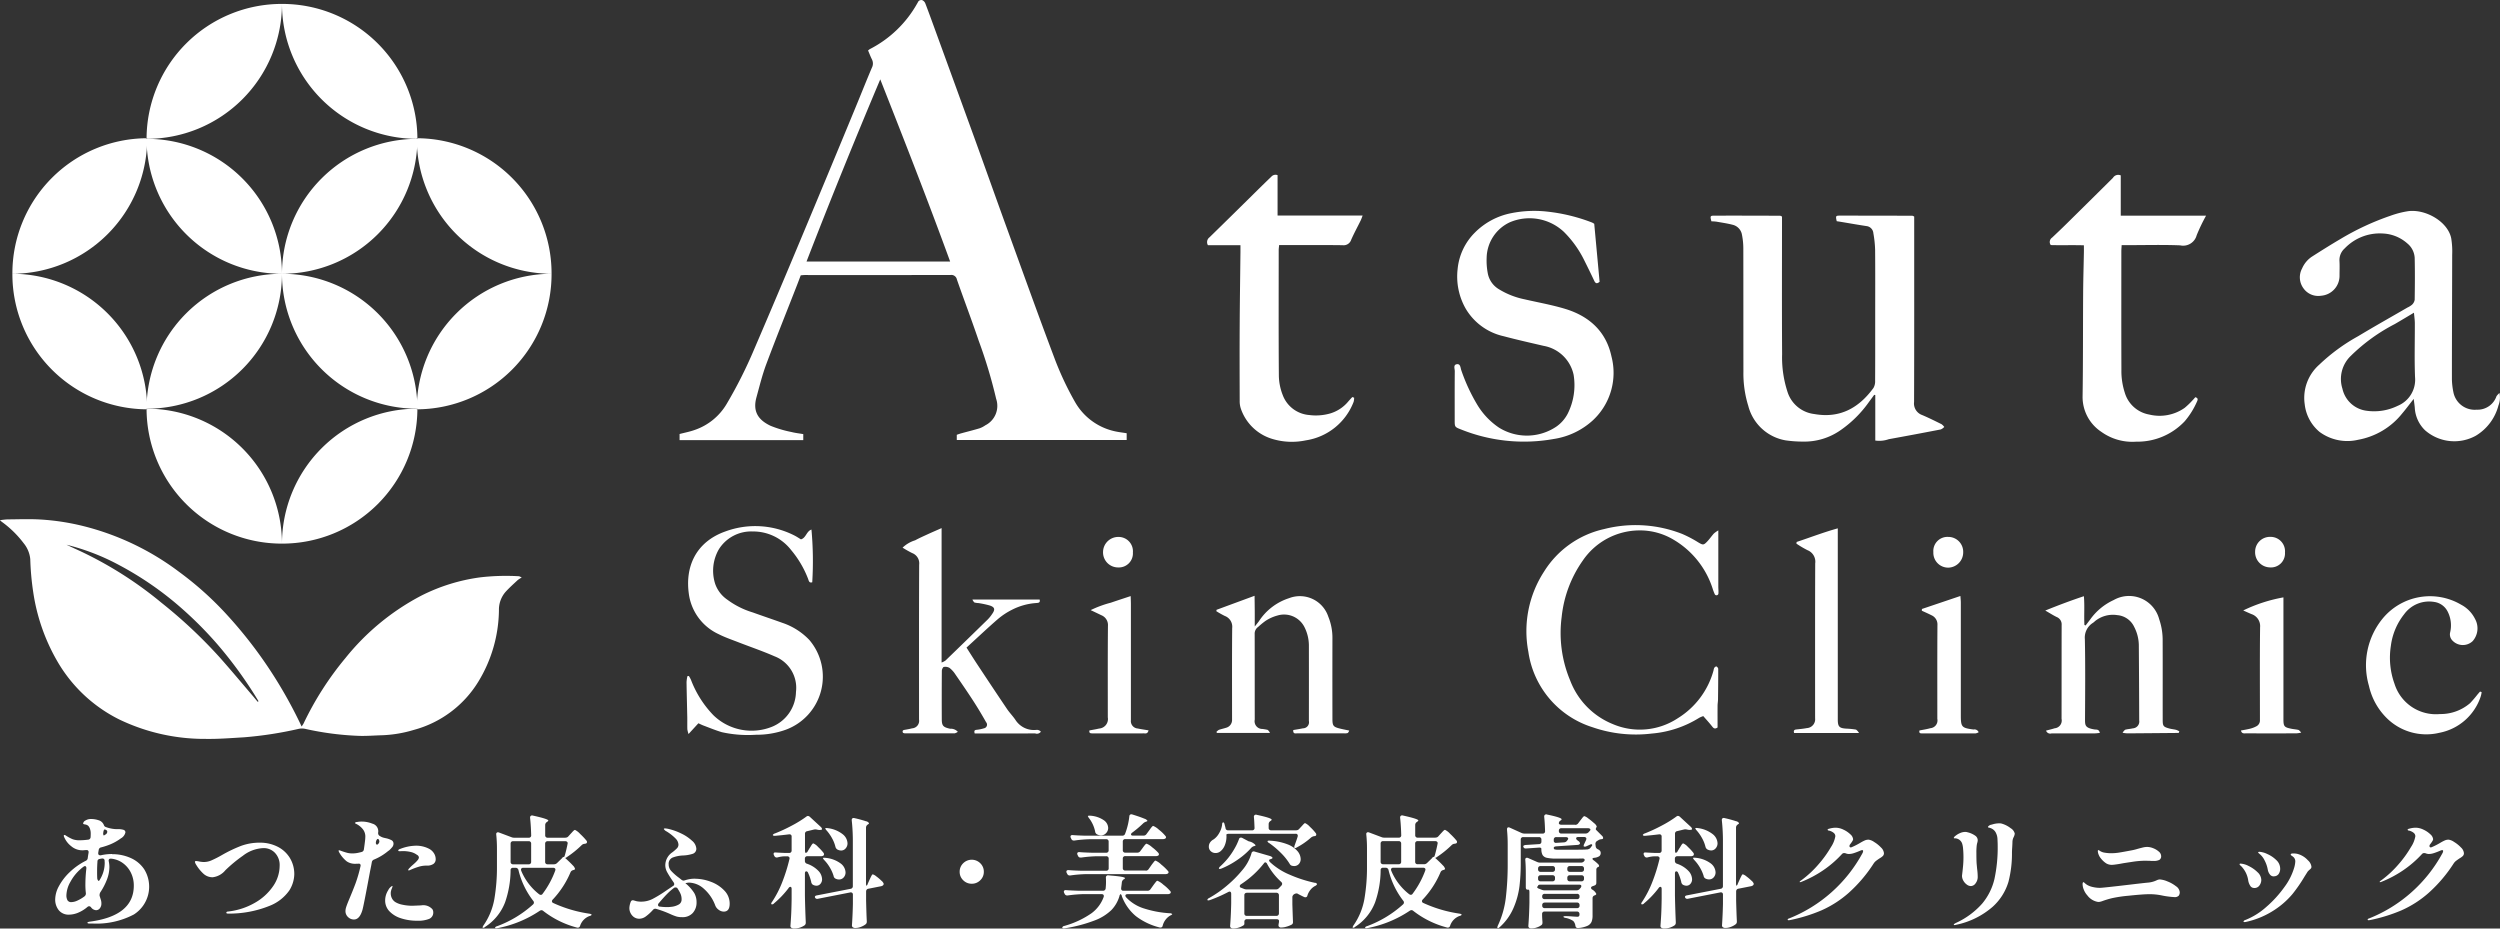 <svg id="logo_head.svg" xmlns="http://www.w3.org/2000/svg" width="360.375" height="133.844" viewBox="0 0 360.375 133.844">
  <rect x="0" y="0" width="360.375" height="133.844" fill="#333333" stroke="none"/>
  <defs>
    <style>
      .cls-1 {
        fill: #fff;
        fill-rule: evenodd;
      }
    </style>
  </defs>
  <g id="svg">
    <path id="シェイプ_898" data-name="シェイプ 898" class="cls-1" d="M222.849,102.077v0.978H198.357V102.3c0.22-.075.428-0.153,0.642-0.21,0.879-.242,1.764-0.459,2.636-0.722a3.429,3.429,0,0,0,.836-0.434,3.136,3.136,0,0,0,1.563-3.815,70.83,70.83,0,0,0-2.519-8.384c-1-2.958-2.116-5.878-3.142-8.827a0.817,0.817,0,0,0-.931-0.644q-10.5.019-21.01,0.007c-0.169,0-.338.026-0.568,0.043-0.181.477-.358,0.958-0.544,1.432-1.48,3.792-3,7.568-4.424,11.379-0.579,1.549-.974,3.173-1.414,4.77-0.573,2.081.289,3.277,2.025,4.106a16.393,16.393,0,0,0,3.03.9c0.544,0.141,1.11.2,1.692,0.3v0.871H158.4v-0.885c0.734-.192,1.466-0.329,2.158-0.578a8.542,8.542,0,0,0,4.628-3.76,65.257,65.257,0,0,0,3.947-7.833q3.409-7.941,6.738-15.913,3.936-9.4,7.824-18.823c0.812-1.958,1.59-3.932,2.419-5.882a1.311,1.311,0,0,0,.014-1.209c-0.205-.406-0.364-0.835-0.556-1.283a1.489,1.489,0,0,1,.27-0.211,16.349,16.349,0,0,0,6.783-6.521c0.045-.072.086-0.148,0.128-0.223a0.515,0.515,0,0,1,.644-0.294,0.854,0.854,0,0,1,.424.457c0.464,1.2.9,2.414,1.343,3.628q2.853,7.828,5.7,15.668c1.561,4.31,3.091,8.631,4.655,12.941,2.3,6.329,4.565,12.668,6.944,18.967a43.967,43.967,0,0,0,2.919,6.216,8.739,8.739,0,0,0,5.788,4.266C221.693,101.917,222.234,101.976,222.849,102.077ZM176.7,77.322H197.4c-3.23-8.856-6.638-17.545-10.073-26.257C183.662,59.765,180.12,68.472,176.7,77.322ZM330.605,96.542c-0.247.336-.492,0.677-0.744,1.008a16.51,16.51,0,0,1-4.127,4.1,9.108,9.108,0,0,1-5.425,1.631,17.554,17.554,0,0,1-2.475-.178,6.737,6.737,0,0,1-5.383-4.974,15.739,15.739,0,0,1-.7-4.913c-0.011-5.915,0-11.832-.013-17.75a10.241,10.241,0,0,0-.189-1.963,1.785,1.785,0,0,0-1.305-1.466c-0.8-.207-1.62-0.325-2.434-0.467a5.92,5.92,0,0,0-.671-0.037c-0.2-.721-0.175-0.821.365-0.821,3.186-.009,6.371,0,9.557.013a0.98,0.98,0,0,1,.253.122V71.8c0,6.291-.027,12.586.016,18.875a15.956,15.956,0,0,0,.824,5.58,4.616,4.616,0,0,0,3.821,3.054c3.674,0.652,6.406-.864,8.515-3.75a1.88,1.88,0,0,0,.247-1.046c0.019-3.131.011-6.263,0.011-9.4,0-3.158.016-6.318-.012-9.478a15.822,15.822,0,0,0-.252-2.385,1.116,1.116,0,0,0-.987-1.034c-1.326-.2-2.646-0.438-3.969-0.655l-0.326-.048c-0.168-.729-0.147-0.805.406-0.805q5.251,0,10.5.017a1.071,1.071,0,0,1,.262.117V71.8c0,8.588.013,17.179-.018,25.769a1.764,1.764,0,0,0,1.153,1.879c0.948,0.4,1.873.864,2.8,1.321a1.774,1.774,0,0,1,.4.4,1.563,1.563,0,0,1-.5.359q-3.745.727-7.5,1.406a4.064,4.064,0,0,1-1.945.195V96.571C330.708,96.561,330.657,96.551,330.605,96.542Zm77.769,0.585c-0.6.757-1.1,1.444-1.652,2.09a10.5,10.5,0,0,1-6.353,3.8,6.754,6.754,0,0,1-5.559-1.126,6.044,6.044,0,0,1-2.145-3.973,6.381,6.381,0,0,1,2.086-5.718,27.059,27.059,0,0,1,5.6-4.105c2.355-1.419,4.754-2.765,7.133-4.144a2.75,2.75,0,0,0,.653-0.409,1.243,1.243,0,0,0,.378-0.706c0.029-2.011.048-4.022,0-6.031a2.891,2.891,0,0,0-1.064-2.092,5.679,5.679,0,0,0-3.593-1.432,6.992,6.992,0,0,0-5.422,2.143,2.253,2.253,0,0,0-.764,1.835c0.042,0.688.009,1.378,0.009,2.068a2.877,2.877,0,0,1-2.656,2.927,2.608,2.608,0,0,1-2.553-1.083,2.674,2.674,0,0,1-.186-2.851,3.873,3.873,0,0,1,1.418-1.7c1.351-.862,2.709-1.719,4.091-2.53a37.835,37.835,0,0,1,7.233-3.367,13.622,13.622,0,0,1,2.569-.66c2.52-.315,5.691,1.516,6.182,3.9a11.878,11.878,0,0,1,.142,2.4c-0.008,5.971-.041,11.942-0.04,17.917a10.125,10.125,0,0,0,.249,2.038,3.132,3.132,0,0,0,3.323,2.364,2.88,2.88,0,0,0,2.852-1.936,2.27,2.27,0,0,1,.432-0.473,3.162,3.162,0,0,1-.148,1.8,7.208,7.208,0,0,1-3.268,4.365,6.411,6.411,0,0,1-7.3-.778,4.872,4.872,0,0,1-1.494-3.282C408.491,97.993,408.436,97.608,408.374,97.128ZM408.411,84.7c-1.013.6-1.891,1.133-2.78,1.646a26.11,26.11,0,0,0-6.314,4.568A4.611,4.611,0,0,0,398.1,95.66a4.09,4.09,0,0,0,3.461,3.173,7.728,7.728,0,0,0,4.506-.709,4.065,4.065,0,0,0,2.5-4.12c-0.105-2.608-.02-5.226-0.031-7.839C408.529,85.712,408.459,85.26,408.411,84.7ZM255.636,96.955a2.119,2.119,0,0,1-.072.593,8.787,8.787,0,0,1-6.907,5.557,9.715,9.715,0,0,1-4.756-.191,6.864,6.864,0,0,1-4.6-4.4,3.384,3.384,0,0,1-.161-1.1c-0.011-3.676-.021-7.349,0-11.024,0.018-3.468.072-6.941,0.11-10.411,0-.307,0-0.611,0-1.005h-4.688a0.866,0.866,0,0,1,.226-1.14q3.569-3.487,7.121-7c0.591-.58,1.182-1.159,1.782-1.731a0.806,0.806,0,0,1,.909-0.23v5.816h12.265c-0.124.316-.19,0.525-0.286,0.721-0.456.929-.954,1.835-1.369,2.78a1.142,1.142,0,0,1-1.232.781c-2.725-.038-5.45-0.016-8.175-0.016h-0.979c-0.025.286-.061,0.507-0.061,0.724,0,6.06-.027,12.12.023,18.18a7.985,7.985,0,0,0,.571,2.749,4.441,4.441,0,0,0,3.793,2.841,7.481,7.481,0,0,0,3.064-.234,5.372,5.372,0,0,0,2.6-1.744c0.182-.206.373-0.409,0.559-0.614Zm34.611-25.067c0.256,2.768.516,5.582,0.772,8.355-0.385.334-.593,0.237-0.772-0.141-0.477-1.013-.968-2.015-1.469-3.016a15.18,15.18,0,0,0-2.9-4.031,7.241,7.241,0,0,0-7.807-1.385,5.777,5.777,0,0,0-3.334,5.136,9.749,9.749,0,0,0,.164,2.214,3.388,3.388,0,0,0,1.641,2.317,11.344,11.344,0,0,0,3.66,1.433c1.977,0.457,3.989.809,5.923,1.4,3.407,1.053,5.829,3.234,6.6,6.817a9.34,9.34,0,0,1-2.668,9.22,10.739,10.739,0,0,1-5.662,2.7,24.31,24.31,0,0,1-13.317-1.363c-0.946-.363-0.945-0.371-0.945-1.355,0-2.357-.011-4.71.011-7.066,0-.35-0.257-0.929.314-1,0.524-.07.5,0.548,0.627,0.879a26.087,26.087,0,0,0,2.311,4.983,10.485,10.485,0,0,0,3.117,3.28,7.611,7.611,0,0,0,8.276-.145,5.182,5.182,0,0,0,1.631-1.859,9.171,9.171,0,0,0,.855-5.608,5.376,5.376,0,0,0-4.315-4.171c-1.922-.447-3.848-0.879-5.755-1.387a8.488,8.488,0,0,1-5.487-3.978,9.341,9.341,0,0,1-1.164-5.7,8.542,8.542,0,0,1,2.483-5.26,10.137,10.137,0,0,1,5.231-2.8,16.89,16.89,0,0,1,5.116-.238,25.469,25.469,0,0,1,6.564,1.59A2.516,2.516,0,0,1,290.247,71.887Zm88.2-1.182a25.953,25.953,0,0,0-1.359,2.832,2.017,2.017,0,0,1-2.389,1.454c-2.463-.1-4.934-0.031-7.4-0.031h-1.024c-0.018.345-.045,0.621-0.045,0.9,0,5.687-.013,11.372.009,17.058a10.083,10.083,0,0,0,.484,3.3,4.486,4.486,0,0,0,3.536,3.165,6.276,6.276,0,0,0,5.088-.959,10.816,10.816,0,0,0,1.113-1.062c0.157-.154.3-0.328,0.429-0.478,0.446,0.112.362,0.382,0.25,0.616a11.373,11.373,0,0,1-1.765,2.838,9.351,9.351,0,0,1-6.994,2.953,7.664,7.664,0,0,1-5.027-1.412,6.014,6.014,0,0,1-2.71-5.088c0.076-4.967.048-9.935,0.08-14.9,0.012-1.977.073-3.955,0.109-5.933,0.006-.284,0-0.566,0-0.972-1.653-.051-3.242.009-4.773-0.034a0.744,0.744,0,0,1,.18-1.066c0.708-.669,1.417-1.339,2.11-2.025q3.342-3.291,6.673-6.6a0.883,0.883,0,0,1,1.123-.352v5.8h12.3ZM161.112,143.884l-1.421,1.551a3.876,3.876,0,0,1-.173-0.681c-0.017-.576,0-1.15-0.009-1.725-0.034-1.691-.082-3.379-0.106-5.07a5.306,5.306,0,0,1,.124-0.864l0.207-.033a4.424,4.424,0,0,1,.3.542,15.042,15.042,0,0,0,3.242,5.121,7.9,7.9,0,0,0,8.507,1.637,5.534,5.534,0,0,0,3.394-4.987,4.864,4.864,0,0,0-3.094-5.146c-1.7-.746-3.466-1.346-5.2-2.019-0.959-.376-1.943-0.706-2.856-1.173a7.492,7.492,0,0,1-4.248-5.521c-0.69-4.174.975-7.788,5.245-9.292a12.443,12.443,0,0,1,9.846.55c0.359,0.175.691,0.4,1.023,0.6,0.737-.2.79-1.173,1.517-1.413a49.68,49.68,0,0,1,.113,7.6c-0.471.144-.5-0.248-0.608-0.519a14.529,14.529,0,0,0-2.435-4.128,6.92,6.92,0,0,0-5.531-2.677,5.491,5.491,0,0,0-4.88,2.556,6.174,6.174,0,0,0-.543,4.981,4.592,4.592,0,0,0,1.744,2.286,11.922,11.922,0,0,0,3.665,1.843c1.426,0.512,2.862.995,4.29,1.508a9.565,9.565,0,0,1,3.878,2.465,8.15,8.15,0,0,1-3.383,12.934,12.369,12.369,0,0,1-4.292.729,17.428,17.428,0,0,1-4.926-.367c-0.927-.273-1.823-0.648-2.731-0.988C161.566,144.1,161.365,144,161.112,143.884Zm147.021-27.8c0,2.877,0,5.488,0,8.1,0,0.317.04,0.633,0.018,0.944a0.281,0.281,0,0,1-.546.116,7.019,7.019,0,0,1-.3-0.8,12.663,12.663,0,0,0-5.7-7.067,9.407,9.407,0,0,0-4.927-1.293,9.934,9.934,0,0,0-8.088,4.356,17.181,17.181,0,0,0-3.037,8.114,17.7,17.7,0,0,0,1.228,9.169A10.967,10.967,0,0,0,292.918,144a9.922,9.922,0,0,0,9.359-.833,11.716,11.716,0,0,0,5.175-6.926,1.127,1.127,0,0,1,.088-0.33,0.538,0.538,0,0,1,.3-0.228,0.528,0.528,0,0,1,.279.336c0.006,1.463-.01,2.925-0.029,4.389,0,0.312-.062.626-0.064,0.94-0.009,1.059,0,2.12,0,3.143-0.427.295-.606,0.08-0.819-0.195-0.385-.489-0.812-0.95-1.24-1.445a3.855,3.855,0,0,0-.593.249,15.322,15.322,0,0,1-6.851,2.268,19.064,19.064,0,0,1-8.536-.916,13.4,13.4,0,0,1-9.239-10.888A15.765,15.765,0,0,1,283,122.04a13.691,13.691,0,0,1,8.683-6.153,18.359,18.359,0,0,1,11.212.692,16.967,16.967,0,0,1,2.353,1.234c0.677,0.395.764,0.424,1.312-.158,0.333-.354.608-0.761,0.932-1.122A4.114,4.114,0,0,1,308.133,116.081ZM200.939,145.347c-0.111-.366-0.021-0.482.241-0.517a4.909,4.909,0,0,0,1.086-.217,0.537,0.537,0,0,0,.318-0.884c-0.58-1.024-1.18-2.035-1.817-3.02-0.842-1.3-1.718-2.579-2.6-3.853a3.84,3.84,0,0,0-.854-0.952,1.182,1.182,0,0,0-.871-0.126,0.862,0.862,0,0,0-.239.645q-0.025,3.447-.007,6.894c0,0.943.226,1.139,1.192,1.356a1.374,1.374,0,0,1,1.121.442,1.3,1.3,0,0,1-.441.217q-3.615.012-7.229,0a0.834,0.834,0,0,1-.237-0.073c-0.115-.251-0.045-0.381.222-0.424,0.366-.064.734-0.124,1.093-0.22a1.085,1.085,0,0,0,1-1.268c0-.143,0-0.288,0-0.433,0-7.292-.015-14.586.019-21.88a1.584,1.584,0,0,0-1.013-1.685,15.449,15.449,0,0,1-1.378-.78,4.521,4.521,0,0,1,1.811-1.059c0.6-.328,1.235-0.606,1.86-0.894s1.227-.543,1.953-0.866v19.379a2.5,2.5,0,0,0,.569-0.295q3.06-2.955,6.1-5.931a5.441,5.441,0,0,0,.641-0.806c0.443-.636.353-0.962-0.4-1.2a13.4,13.4,0,0,0-1.59-.337,2.743,2.743,0,0,1-.591-0.087,1.2,1.2,0,0,1-.286-0.426H210.3c0.127,0.47-.189.479-0.432,0.5a9.046,9.046,0,0,0-3.537.968,10.223,10.223,0,0,0-2.06,1.36c-1.513,1.312-2.968,2.692-4.511,4.1,0.538,0.841,1.033,1.635,1.55,2.416,1.424,2.151,2.848,4.3,4.292,6.437,0.368,0.544.839,1.018,1.207,1.564a3.17,3.17,0,0,0,3.01,1.448,0.745,0.745,0,0,1,.66.26,0.7,0.7,0,0,1-.822.246c-2.3.011-4.591,0.008-6.887,0.008h-1.827Zm162.189-.069c-0.3.028-.521,0.063-0.742,0.063q-3.1.011-6.2,0a0.635,0.635,0,0,1-.809-0.4c0.428-.115.832-0.2,1.224-0.333a1.125,1.125,0,0,0,1.011-1.364c0.007-4.508,0-9.018.012-13.526a1.139,1.139,0,0,0-.712-1.148c-0.5-.242-0.968-0.546-1.648-0.935,1.94-.786,3.683-1.439,5.568-2.069,0.123,1.445,0,2.8.076,4.148,0.057,0.024.114,0.046,0.171,0.071,0.216-.281.433-0.562,0.646-0.842a8.541,8.541,0,0,1,3.406-2.825,4.488,4.488,0,0,1,6.554,2.768,9.21,9.21,0,0,1,.5,3.119c0.014,3.791,0,7.583.006,11.373,0,0.9.084,1.022,0.941,1.257,0.328,0.092.675,0.116,1.007,0.2a2.325,2.325,0,0,1,.444.211,1.029,1.029,0,0,1-.059.18,0.118,0.118,0,0,1-.062.052q-3.7.035-7.391,0.062a5.749,5.749,0,0,1-.66-0.086,1.42,1.42,0,0,1,.373-0.438c0.356-.1.735-0.112,1.1-0.2a0.984,0.984,0,0,0,.921-1.14q-0.015-5.469-.057-10.938a5.922,5.922,0,0,0-.671-2.554,2.962,2.962,0,0,0-2.436-1.689,4.08,4.08,0,0,0-3.223.882,2.587,2.587,0,0,1-.263.221,2.5,2.5,0,0,0-1.184,2.365c0.078,3.817.041,7.638,0.023,11.459,0,0.941-.037,1.32,1.35,1.552C362.619,144.823,363,144.693,363.128,145.278Zm-127.345-.145a1.4,1.4,0,0,1,.357-0.3c0.348-.122.717-0.194,1.068-0.31a1.151,1.151,0,0,0,.831-1.173c0-.144,0-0.289,0-0.432,0-4.249-.021-8.5.018-12.75a1.655,1.655,0,0,0-1.066-1.754,13.064,13.064,0,0,1-1.218-.686c0.011-.064.022-0.133,0.032-0.2,1.78-.658,3.559-1.313,5.479-2.021,0.01,0.8.021,1.472,0.026,2.147s0,1.372,0,2.284c0.279-.352.446-0.552,0.6-0.759a8.165,8.165,0,0,1,4.353-3.33,4.315,4.315,0,0,1,5.652,2.676,8.006,8.006,0,0,1,.593,3.1q-0.013,5.816,0,11.632c0,1,.132,1.16,1.119,1.4,0.41,0.1.826,0.177,1.3,0.279a0.86,0.86,0,0,1-.207.352,1.4,1.4,0,0,1-.508.049c-2.239,0-4.477,0-6.715-.006-0.267,0-.694.157-0.635-0.47,0.456-.08.928-0.148,1.394-0.248a0.876,0.876,0,0,0,.858-1.063q0.009-5.472,0-10.945a5.916,5.916,0,0,0-.67-2.644,3.293,3.293,0,0,0-3.893-1.6,5.9,5.9,0,0,0-1.7.774,11.377,11.377,0,0,0-1.06.87,1.18,1.18,0,0,0-.491,1.031c0.012,4.108,0,8.214.01,12.324a1.113,1.113,0,0,0,1.108,1.345,6.681,6.681,0,0,1,.759.134,1.343,1.343,0,0,1,.327.438h-7.643Zm182.382-5.742a3.671,3.671,0,0,1-.121.6,7.827,7.827,0,0,1-5.977,5.268,8.092,8.092,0,0,1-7.611-2.152,9.4,9.4,0,0,1-2.536-4.621,10.618,10.618,0,0,1,1.99-9.714,8.85,8.85,0,0,1,11.29-1.986,4.665,4.665,0,0,1,2.016,2.06,2.783,2.783,0,0,1-.347,3.2,2.059,2.059,0,0,1-2.925-.1,1.257,1.257,0,0,1-.315-1.174,4.369,4.369,0,0,0-.367-3,2.562,2.562,0,0,0-1.954-1.382,4.435,4.435,0,0,0-4.313,1.78,9.178,9.178,0,0,0-1.911,4.539,11.03,11.03,0,0,0,.525,5.492,6.255,6.255,0,0,0,6.556,4.354,6.517,6.517,0,0,0,4.336-1.571,16.217,16.217,0,0,0,1.058-1.234c0.124-.146.25-0.292,0.375-0.436C418.011,139.337,418.088,139.362,418.165,139.391Zm-98.744-21.642c1.937-.642,3.842-1.378,5.934-1.964v27.076c0,0.174,0,.347,0,0.519,0.009,1.01.229,1.223,1.275,1.28a10.692,10.692,0,0,1,1.361.139,1.584,1.584,0,0,1,.423.487h-9.352c-0.111-.335.007-0.475,0.3-0.506,0.511-.061,1.028-0.1,1.53-0.2a1.273,1.273,0,0,0,1.193-1.421c0.006-.143,0-0.285,0-0.429,0-7.294-.011-14.591.015-21.886a1.781,1.781,0,0,0-1.109-1.908,14.535,14.535,0,0,1-1.6-.945C319.4,117.91,319.411,117.831,319.421,117.749Zm64.374,9.874a22.311,22.311,0,0,1,5.8-1.887v1.006q0,8.266,0,16.531c0,1.071.106,1.195,1.173,1.407,0.336,0.066.682,0.083,1.012,0.168a1.4,1.4,0,0,1,.371.389,5.529,5.529,0,0,1-.692.1q-3.612.011-7.225,0c-0.287,0-.642.094-0.763-0.407,0.465-.091.9-0.158,1.333-0.268a3.975,3.975,0,0,0,.873-0.334,0.945,0.945,0,0,0,.53-0.917c0-.142,0-0.285,0-0.43,0-4.3-.029-8.61.023-12.913a1.826,1.826,0,0,0-1.235-1.918C384.632,128,384.275,127.835,383.8,127.623Zm-46.312-.214,5.548-1.874c0.024,0.367.059,0.66,0.06,0.956q0,8.1,0,16.193c0,1.753.107,1.871,1.83,2.1a0.642,0.642,0,0,1,.739.393,1.346,1.346,0,0,1-.419.164q-3.828.015-7.658,0c-0.245,0-.563.046-0.455-0.417,0.515-.106,1.05-0.18,1.563-0.329a1.121,1.121,0,0,0,1.013-1.349c0-4.508-.014-9.015.016-13.522a1.444,1.444,0,0,0-.886-1.423c-0.446-.232-0.91-0.428-1.366-0.64C337.474,127.576,337.479,127.494,337.483,127.409ZM226,144.905c-0.135.562-.477,0.433-0.726,0.434-1.777.011-3.554,0.008-5.331,0.008-0.688,0-1.376,0-2.064-.007-0.238,0-.48-0.025-0.4-0.423,0.451-.087.923-0.161,1.387-0.272a1.372,1.372,0,0,0,1.262-1.618c0-4.387-.019-8.779.02-13.166a1.527,1.527,0,0,0-.957-1.555c-0.456-.222-0.916-0.438-1.532-0.732a15.372,15.372,0,0,1,2.889-1.066c0.913-.313,1.832-0.611,2.876-0.957,0.014,0.456.032,0.788,0.033,1.116q0,8.091,0,16.18c0,0.2,0,.4,0,0.6a1.071,1.071,0,0,0,.984,1.192C224.94,144.743,225.442,144.811,226,144.905Zm113.129-25.724a2.036,2.036,0,0,1,2.142-2.161,2.147,2.147,0,0,1,2.162,2.2,2.2,2.2,0,0,1-2.141,2.231A2.139,2.139,0,0,1,339.133,119.181Zm50.688,0.061a2.024,2.024,0,0,1-2.21,2.172,2.18,2.18,0,0,1-2.094-2.263,2.139,2.139,0,0,1,2.216-2.136A2.078,2.078,0,0,1,389.821,119.242Zm-166.074,0a2.026,2.026,0,0,1-2.1,2.18,2.17,2.17,0,0,1-2.2-2.244,2.192,2.192,0,0,1,2.214-2.153A2.066,2.066,0,0,1,223.747,119.238Z" transform="translate(-60.438 -39.625)"/>
    <g id="logo">
      <path id="シェイプ_898-2" data-name="シェイプ 898" class="cls-1" d="M60.426,114.615a10.478,10.478,0,0,1,1.063-.118c1.586-.01,3.176-0.076,4.758.014a33.9,33.9,0,0,1,6.212.951,38.361,38.361,0,0,1,13.767,6.576,46.75,46.75,0,0,1,6.451,5.7,63.228,63.228,0,0,1,6.331,7.947,65.39,65.39,0,0,1,4.911,8.668c0.126-.2.223-0.321,0.289-0.457a44.922,44.922,0,0,1,6.035-9.425,34.515,34.515,0,0,1,10.93-8.987,26.571,26.571,0,0,1,8.459-2.63,31.961,31.961,0,0,1,5.628-.162,1.819,1.819,0,0,1,.383.187,3.891,3.891,0,0,0-.567.355c-0.594.556-1.206,1.1-1.753,1.7a3.9,3.9,0,0,0-.963,2.652,20.19,20.19,0,0,1-3,10.35,15.65,15.65,0,0,1-9.252,6.9,17.95,17.95,0,0,1-4.591.775c-1.086.029-2.172,0.12-3.255,0.091a42.347,42.347,0,0,1-7.846-1.016,2.322,2.322,0,0,0-.932.006,54.747,54.747,0,0,1-7.824,1.212c-1.849.11-3.7,0.262-5.552,0.233a28.366,28.366,0,0,1-12.477-2.8,21.211,21.211,0,0,1-8.879-8.3,27.935,27.935,0,0,1-3.519-10.018,39.022,39.022,0,0,1-.432-4.8,4.254,4.254,0,0,0-.961-2.3,14.735,14.735,0,0,0-3.113-3.053C60.665,114.822,60.61,114.771,60.426,114.615Zm9.591,3.531c0.536,0.251,1.068.508,1.608,0.748a55.132,55.132,0,0,1,12.091,7.621,69.812,69.812,0,0,1,8.338,7.814c1.645,1.846,3.227,3.749,4.836,5.627,0.235,0.276.461,0.555,0.691,0.833l0.128-.08c-0.2-.322-0.394-0.654-0.6-0.975a59.955,59.955,0,0,0-5.378-7.284,53.961,53.961,0,0,0-4.855-4.908,46.729,46.729,0,0,0-9.236-6.445A32.318,32.318,0,0,0,70.017,118.146Z" transform="translate(-60.438 -39.625)"/>
      <path id="シェイプ_898-3" data-name="シェイプ 898" class="cls-1" d="M120.606,59.641a19.485,19.485,0,0,0-19.521-19.45A19.485,19.485,0,0,0,120.606,59.641ZM101.085,40.19a19.485,19.485,0,0,0-19.52,19.45A19.484,19.484,0,0,0,101.085,40.19Zm19.521,58.347a19.486,19.486,0,0,1-19.521,19.45A19.485,19.485,0,0,1,120.606,98.537Zm-19.521,19.45a19.486,19.486,0,0,1-19.52-19.45A19.485,19.485,0,0,1,101.085,117.987ZM81.655,59.551A19.485,19.485,0,0,0,62.224,79.089,19.485,19.485,0,0,0,81.655,59.551ZM62.224,79.089A19.485,19.485,0,0,0,81.655,98.628,19.484,19.484,0,0,0,62.224,79.089Zm58.292-19.538a19.485,19.485,0,0,1,19.43,19.539A19.485,19.485,0,0,1,120.516,59.551Zm19.43,19.539a19.485,19.485,0,0,1-19.43,19.539A19.484,19.484,0,0,1,139.946,79.089Z" transform="translate(-60.438 -39.625)"/>
      <path id="シェイプ_898-4" data-name="シェイプ 898" class="cls-1" d="M120.606,59.641a19.484,19.484,0,0,0-19.521,19.448A19.485,19.485,0,0,0,120.606,59.641Zm-39.041,0a19.483,19.483,0,0,1,19.52,19.448A19.485,19.485,0,0,1,81.565,59.641Zm39.041,38.9a19.485,19.485,0,0,1-19.521-19.448A19.485,19.485,0,0,1,120.606,98.537Zm-39.041,0a19.484,19.484,0,0,0,19.52-19.448A19.484,19.484,0,0,0,81.565,98.537Z" transform="translate(-60.438 -39.625)"/>
      <path id="あつた皮ふ科_美容皮膚科クリニック_のコピー" data-name="あつた皮ふ科・美容皮膚科クリニック のコピー" class="cls-1" d="M76.595,162.733a7.137,7.137,0,0,0-1.585.174,0.42,0.42,0,0,1-.3-0.035,0.261,0.261,0,0,1-.113-0.243v-0.07l0.07-.418a0.425,0.425,0,0,1,.348-0.366,10.2,10.2,0,0,0,1.324-.436,7.351,7.351,0,0,0,1.533-.87,1.292,1.292,0,0,0,.644-0.854,0.371,0.371,0,0,0-.261-0.366,2.5,2.5,0,0,0-.853-0.1,4.691,4.691,0,0,1-1.725-.314,0.425,0.425,0,0,1-.244-0.226,1.107,1.107,0,0,1-.07-0.175l-0.017-.017a1.176,1.176,0,0,0-.732-0.566,3.4,3.4,0,0,0-1.028-.166,1.492,1.492,0,0,0-.836.218,0.582,0.582,0,0,0-.331.427,0.1,0.1,0,0,0,.078.087,0.75,0.75,0,0,0,.2.052,0.849,0.849,0,0,1,.47.209,1.2,1.2,0,0,1,.261.488,1.993,1.993,0,0,1,.087.627c0,0.209-.006.372-0.017,0.488a0.379,0.379,0,0,1-.366.383,10.489,10.489,0,0,1-1.185.087,2.911,2.911,0,0,1-1.028-.148,6.023,6.023,0,0,1-1.01-.549,0.341,0.341,0,0,0-.174-0.069,0.1,0.1,0,0,0-.1.122,0.665,0.665,0,0,0,.087.261,3.282,3.282,0,0,0,.993,1.245,2.464,2.464,0,0,0,1.6.584,2.712,2.712,0,0,0,.279-0.017,2.746,2.746,0,0,1,.314-0.018,0.262,0.262,0,0,1,.3.3v0.087q-0.052.245-.122,0.767a0.475,0.475,0,0,1-.3.4,9.542,9.542,0,0,0-2.326,1.654,7.964,7.964,0,0,0-1.533,2,4.071,4.071,0,0,0-.531,1.855,2.445,2.445,0,0,0,.523,1.62,1.82,1.82,0,0,0,1.481.627,3.52,3.52,0,0,0,1.254-.261,5.067,5.067,0,0,0,1.394-.854,0.424,0.424,0,0,1,.226-0.1,0.388,0.388,0,0,1,.3.174,0.972,0.972,0,0,0,.714.4,0.684,0.684,0,0,0,.54-0.27,1.062,1.062,0,0,0,.226-0.706,1.672,1.672,0,0,0-.1-0.592l-0.157-.5a0.843,0.843,0,0,1,.087-0.488,9.287,9.287,0,0,0,.949-1.812,5.1,5.1,0,0,0,.374-1.863,4.125,4.125,0,0,0-.087-0.8,0.449,0.449,0,0,1-.017-0.139,0.245,0.245,0,0,1,.078-0.192,0.292,0.292,0,0,1,.2-0.069h0.07a3.433,3.433,0,0,1,1.716.653,3.736,3.736,0,0,1,1.15,1.393,4.163,4.163,0,0,1,.409,1.838q0,4.39-6.428,5.209a0.531,0.531,0,0,0-.183.061,0.12,0.12,0,0,0-.078.078c0,0.081.1,0.122,0.314,0.122h0.47a11.551,11.551,0,0,0,5.914-1.307,4.754,4.754,0,0,0,1.481-6.532,4.564,4.564,0,0,0-1.942-1.611,6.417,6.417,0,0,0-2.665-.549h0Zm-1.01-3.536,0.192,0.1a0.228,0.228,0,0,1,.122.209,0.438,0.438,0,0,1-.209.384l-0.244.156c-0.047.024-.081,0-0.1-0.061a0.624,0.624,0,0,1-.035-0.217,0.648,0.648,0,0,1,.035-0.209v-0.018a0.423,0.423,0,0,1,.192-0.366Zm-0.819,7.334c-0.058.093-.122,0.1-0.192,0.017a0.648,0.648,0,0,1-.122-0.383q-0.018-.314-0.017-0.976,0-.679.052-1.358a0.345,0.345,0,0,1,.313-0.384,1.937,1.937,0,0,1,.383-0.069,0.3,0.3,0,0,1,.331.348,2.438,2.438,0,0,1,.017.348,4.579,4.579,0,0,1-.766,2.457h0Zm-4.755,2.125a4.109,4.109,0,0,1,.584-1.925,6.525,6.525,0,0,1,1.472-1.838,4.582,4.582,0,0,1,.436-0.348,0.3,0.3,0,0,1,.192-0.07,0.16,0.16,0,0,1,.139.078,0.358,0.358,0,0,1,.052.2v0.069a20.268,20.268,0,0,0-.139,2.3,9.91,9.91,0,0,0,.07,1.254,0.516,0.516,0,0,1-.192.453,5.4,5.4,0,0,1-1.037.618,2.169,2.169,0,0,1-.845.218,0.615,0.615,0,0,1-.575-0.261,1.469,1.469,0,0,1-.157-0.749h0Zm23.307,2.665a15.505,15.505,0,0,0,6.01-1.132,6.246,6.246,0,0,0,2.831-2.23,4.578,4.578,0,0,0,.7-2.265,4.468,4.468,0,0,0-.653-2.421,4.355,4.355,0,0,0-1.785-1.611,5.539,5.539,0,0,0-2.509-.566,7.7,7.7,0,0,0-2.744.47,20.06,20.06,0,0,0-2.726,1.306,15.573,15.573,0,0,1-1.5.767,2.734,2.734,0,0,1-1.063.244,3.463,3.463,0,0,1-.706-0.07,2.893,2.893,0,0,0-.462-0.07,0.141,0.141,0,0,0-.174.14,1.309,1.309,0,0,0,.192.418,5.809,5.809,0,0,0,1.045,1.28,1.924,1.924,0,0,0,1.324.5,2.793,2.793,0,0,0,1.829-1.011,20.32,20.32,0,0,1,2.526-2.09,5.136,5.136,0,0,1,2.979-1.1,2.231,2.231,0,0,1,1.637.679,2.542,2.542,0,0,1,.68,1.881,5.22,5.22,0,0,1-.967,2.962,7.864,7.864,0,0,1-2.674,2.4,9.871,9.871,0,0,1-3.8,1.22c-0.163.012-.244,0.069-0.244,0.174,0,0.081.081,0.122,0.244,0.122h0Zm23.151-9.058a4.6,4.6,0,0,0,.5-0.514,0.774,0.774,0,0,0,.192-0.5,0.544,0.544,0,0,0-.27-0.5,3.126,3.126,0,0,0-.88-0.305l-0.261-.061a1.878,1.878,0,0,1-.453-0.183l-0.139-.087a0.422,0.422,0,0,1-.209-0.366,0.077,0.077,0,0,1-.009-0.061,0.137,0.137,0,0,0,.009-0.043,0.968,0.968,0,0,0,.017-0.209,1.132,1.132,0,0,0-.854-1.08,4.179,4.179,0,0,0-1.48-.3,3.735,3.735,0,0,0-.714.061,0.393,0.393,0,0,0-.314.13,0.142,0.142,0,0,0,.087.1,2.823,2.823,0,0,1,1.037.792,1.7,1.7,0,0,1,.374,1.072l-0.017.365q-0.07.679-.192,1.481a0.428,0.428,0,0,1-.331.383,7.062,7.062,0,0,1-.7.157,4.237,4.237,0,0,1-.627.052,3.066,3.066,0,0,1-.74-0.087,9.164,9.164,0,0,1-.932-0.3,1.523,1.523,0,0,0-.244-0.07,0.062,0.062,0,0,0-.07.07,0.542,0.542,0,0,0,.07.209,4.377,4.377,0,0,0,1.115,1.333,2.137,2.137,0,0,0,1.219.339l0.488-.017a0.239,0.239,0,0,1,.279.261,0.373,0.373,0,0,1-.018.122,20.243,20.243,0,0,1-.705,2.439q-0.375,1.011-1.037,2.578-0.226.558-.322,0.862a1.857,1.857,0,0,0-.1.549,1.162,1.162,0,0,0,.375.889,1.208,1.208,0,0,0,.845.348q0.817,0,1.219-1.359,0.158-.487,1.115-5.644,0.174-.835.244-1.254a0.483,0.483,0,0,1,.313-0.383,7.788,7.788,0,0,0,2.108-1.289h0Zm-1.446-1.638a0.536,0.536,0,0,1,.1.331,0.561,0.561,0,0,1-.244.383,0.112,0.112,0,0,1-.174.009,0.32,0.32,0,0,1-.087-0.252,0.448,0.448,0,0,1,.017-0.14,0.766,0.766,0,0,1,.113-0.287,0.213,0.213,0,0,1,.166-0.113,0.14,0.14,0,0,1,.1.069h0Zm7.212,1.324a4.027,4.027,0,0,0-1.829-.418,6.473,6.473,0,0,0-2.334.488,0.277,0.277,0,0,0-.227.209c0,0.07.064,0.1,0.192,0.1l0.54-.017a5.03,5.03,0,0,1,1,.113,2.4,2.4,0,0,1,.966.427,0.473,0.473,0,0,1,.279.366,0.658,0.658,0,0,1-.174.392,4.185,4.185,0,0,1-.488.5q-0.314.279-.435,0.383-0.332.332-.384,0.4a0.238,0.238,0,0,0-.052.139,0.07,0.07,0,0,0,.087.07,1.349,1.349,0,0,0,.192-0.07,10.277,10.277,0,0,1,1.254-.47,3.618,3.618,0,0,1,1.132-.157,1.651,1.651,0,0,0,.95-0.235,0.819,0.819,0,0,0,.339-0.723,1.57,1.57,0,0,0-.261-0.836,1.816,1.816,0,0,0-.749-0.662h0Zm-1.08,8.187-1.254.053a6.665,6.665,0,0,1-1.446-.148,3.09,3.09,0,0,1-.958-0.34,1.364,1.364,0,0,1-.549-0.558,1.55,1.55,0,0,1-.183-0.731,1.394,1.394,0,0,1,.018-0.261,2.367,2.367,0,0,1,.139-0.453,1.462,1.462,0,0,0,.1-0.314,0.046,0.046,0,0,0-.053-0.052,1.387,1.387,0,0,0-.575.627,2.721,2.721,0,0,0-.435,1.463,2.22,2.22,0,0,0,.618,1.568,3.916,3.916,0,0,0,1.673,1.01,7.437,7.437,0,0,0,2.343.349,4.241,4.241,0,0,0,1.715-.27,0.975,0.975,0,0,0,.584-0.967,0.826,0.826,0,0,0-.122-0.418,1.757,1.757,0,0,0-1.62-.558h0Zm20.782-9.755h-2.544a0.331,0.331,0,0,1-.365-0.365v-1.464a0.519,0.519,0,0,1,.243-0.435l0.07-.052a0.3,0.3,0,0,0,.139-0.157q0-.226-2.212-0.714a0.353,0.353,0,0,0-.305.026,0.305,0.305,0,0,0-.113.27v0.035q0.122,1.1.157,2.491a0.323,0.323,0,0,1-.366.365h-2.073a1.021,1.021,0,0,1-.435-0.087l-1.76-.662a0.548,0.548,0,0,0-.157-0.034,0.25,0.25,0,0,0-.243.313v0.035a19.179,19.179,0,0,1,.1,2.055v2.457a27.186,27.186,0,0,1-.374,4.764,9.538,9.538,0,0,1-1.559,3.789,0.765,0.765,0,0,0-.14.313l0.018,0.035a0.357,0.357,0,0,0,.348-0.122,7.318,7.318,0,0,0,2.874-3.527,14.376,14.376,0,0,0,.8-4.625,0.323,0.323,0,0,1,.365-0.366h0.349a0.41,0.41,0,0,1,.418.313,11.684,11.684,0,0,0,2.125,4.442,0.4,0.4,0,0,1,.105.262,0.366,0.366,0,0,1-.122.261,15.966,15.966,0,0,1-5.174,3.136,0.59,0.59,0,0,0-.218.095,0.163,0.163,0,0,0-.078.114v0.034a0.12,0.12,0,0,0,.139.07c0.023,0,.1-0.012.244-0.035a16.461,16.461,0,0,0,6.045-2.491,0.476,0.476,0,0,1,.244-0.087,0.4,0.4,0,0,1,.261.1,13.331,13.331,0,0,0,4.86,2.4,0.473,0.473,0,0,0,.139.017,0.342,0.342,0,0,0,.314-0.261,2.25,2.25,0,0,1,1.341-1.411,0.9,0.9,0,0,0,.218-0.079,0.179,0.179,0,0,0,.1-0.113c0-.07-0.117-0.122-0.349-0.157a19.012,19.012,0,0,1-5.173-1.533,0.279,0.279,0,0,1-.192-0.261,0.355,0.355,0,0,1,.122-0.244,13.186,13.186,0,0,0,2.543-3.9,0.53,0.53,0,0,1,.366-0.331l0.105-.035a0.2,0.2,0,0,0,.191-0.156,1.068,1.068,0,0,0-.322-0.5q-0.322-.357-1.106-1.071h0.017a0.718,0.718,0,0,0,.261-0.139,14.34,14.34,0,0,0,2.108-1.708,0.659,0.659,0,0,1,.436-0.191l0.157-.035a0.219,0.219,0,0,0,.174-0.226,0.3,0.3,0,0,0-.07-0.192,9.454,9.454,0,0,0-.923-0.976,2.449,2.449,0,0,0-.732-0.574,0.28,0.28,0,0,0-.165.078,2.3,2.3,0,0,0-.244.244c-0.1.11-.172,0.189-0.218,0.235l-0.313.348a0.531,0.531,0,0,1-.453.209h0Zm-5.3,3.833h-2.23a0.332,0.332,0,0,1-.365-0.366v-2.6a0.365,0.365,0,0,1,.095-0.27,0.369,0.369,0,0,1,.27-0.095h2.23a0.332,0.332,0,0,1,.366.365v2.6a0.334,0.334,0,0,1-.366.366h0Zm4.79-.854-0.7.68a0.616,0.616,0,0,1-.453.174h-0.889a0.332,0.332,0,0,1-.365-0.366v-2.6a0.365,0.365,0,0,1,.1-0.27,0.369,0.369,0,0,1,.27-0.095h2.526a0.388,0.388,0,0,1,.253.078,0.269,0.269,0,0,1,.1.218l-0.018.1q-0.121.645-.331,1.429a3.009,3.009,0,0,1-.1.322c-0.035.087-.059,0.125-0.07,0.113a0.414,0.414,0,0,0-.314.209h0Zm-0.958,1.777a12.881,12.881,0,0,1-1.811,3.327,0.307,0.307,0,0,1-.262.157,0.444,0.444,0,0,1-.261-0.105,8.318,8.318,0,0,1-2.561-3.362,1,1,0,0,1-.034-0.174,0.228,0.228,0,0,1,.087-0.191,0.347,0.347,0,0,1,.226-0.07h4.32a0.377,0.377,0,0,1,.244.07,0.231,0.231,0,0,1,.087.191,0.565,0.565,0,0,1-.035.157h0Zm20.137,1.15a4.387,4.387,0,0,0-1.463.244,1.038,1.038,0,0,1-.174.034,0.525,0.525,0,0,1-.314-0.139l-0.331-.261a8.025,8.025,0,0,1-1.149-1.011,1.361,1.361,0,0,1-.349-0.923,0.96,0.96,0,0,1,.6-1,4.772,4.772,0,0,1,1.437-.288,5.067,5.067,0,0,0,1.377-.226,0.752,0.752,0,0,0,.574-0.767,1.626,1.626,0,0,0-.609-1.123,6.134,6.134,0,0,0-1.551-1.046,8.506,8.506,0,0,0-1.863-.67,3.069,3.069,0,0,0-.471-0.07c-0.128,0-.191.029-0.191,0.087a0.931,0.931,0,0,0,.4.349,6.7,6.7,0,0,1,1.3,1.027,1.333,1.333,0,0,1,.409.871,0.745,0.745,0,0,1-.209.523,5.877,5.877,0,0,1-.679.592,2.274,2.274,0,0,0-1.01,1.9,2.17,2.17,0,0,0,.313,1.036q0.314,0.567.906,1.42a0.467,0.467,0,0,1,.07.227,0.312,0.312,0,0,1-.192.278l-1.01.68a17.148,17.148,0,0,1-1.934,1.184,3.605,3.605,0,0,1-1.637.383,3.016,3.016,0,0,1-.68-0.069l-0.348-.1a1.088,1.088,0,0,0-.174-0.035,0.329,0.329,0,0,0-.3.244,2.738,2.738,0,0,0-.192.854,1.609,1.609,0,0,0,.409,1.106,1.326,1.326,0,0,0,1.037.462,1.608,1.608,0,0,0,.923-0.331,6.568,6.568,0,0,0,1.028-.941,0.489,0.489,0,0,1,.331-0.174,0.978,0.978,0,0,1,.174.035,15.077,15.077,0,0,1,2.056.766,7.272,7.272,0,0,0,.862.331,2.88,2.88,0,0,0,.775.087,1.96,1.96,0,0,0,1.55-.61,2.225,2.225,0,0,0,.54-1.533,2.677,2.677,0,0,0-.322-1.315,5.912,5.912,0,0,0-1.245-1.4l-0.053-.035a2.68,2.68,0,0,1,.523-0.087,3.314,3.314,0,0,1,2.143.88,5.933,5.933,0,0,1,1.654,2.43,1.35,1.35,0,0,0,.479.6,1.214,1.214,0,0,0,.741.27q0.854,0,.853-1.15a2.673,2.673,0,0,0-.766-1.881,5.068,5.068,0,0,0-1.934-1.263,6.479,6.479,0,0,0-2.317-.444h0Zm-2.543,1.341c0.035,0.058.11,0.18,0.227,0.366a3.353,3.353,0,0,1,.287.575,2.011,2.011,0,0,1,.113.714,0.807,0.807,0,0,1-.435.74,2.681,2.681,0,0,1-1.063.322,4.354,4.354,0,0,1-.662.035,6.6,6.6,0,0,1-.958-0.069,0.243,0.243,0,0,1-.279-0.244,0.376,0.376,0,0,1,.105-0.244l0.017-.018q0.663-.783,1.168-1.3a8.364,8.364,0,0,1,1.027-.9,0.365,0.365,0,0,1,.192-0.053,0.521,0.521,0,0,1,.261.07h0Zm18.552-5.052c-0.093,0-.139-0.122-0.139-0.366v-2.369a0.367,0.367,0,0,1,.313-0.4l0.941-.227a1.583,1.583,0,0,1,.226-0.035,1.51,1.51,0,0,1,.262.035,1.528,1.528,0,0,0,.366.053,1.092,1.092,0,0,0,.261-0.035c0.081-.012.107-0.064,0.078-0.157a0.65,0.65,0,0,0-.2-0.279l-1.55-1.428a0.472,0.472,0,0,0-.262-0.122,0.379,0.379,0,0,0-.244.1,16.551,16.551,0,0,1-2.073,1.281,23.005,23.005,0,0,1-2.456,1.141,0.508,0.508,0,0,0-.3.209V160a0.243,0.243,0,0,0,.261.105h0.105q0.993-.087,1.968-0.209a0.382,0.382,0,0,1,.279.061,0.315,0.315,0,0,1,.1.27v1.985a0.334,0.334,0,0,1-.366.366h-0.54q-0.906-.035-1.359-0.069c-0.221-.024-0.331.04-0.331,0.191a0.458,0.458,0,0,0,.052.209l0.053,0.1a0.367,0.367,0,0,0,.331.226,0.442,0.442,0,0,0,.139-0.017,4.366,4.366,0,0,1,1.01-.157h0.366a0.388,0.388,0,0,1,.253.078,0.269,0.269,0,0,1,.095.218l-0.017.1a24.006,24.006,0,0,1-1.036,3.318,14.842,14.842,0,0,1-1.455,2.831,0.594,0.594,0,0,0-.139.279,0.118,0.118,0,0,0,.035.087,0.318,0.318,0,0,0,.365-0.122,13.384,13.384,0,0,0,2.108-2.213,0.327,0.327,0,0,1,.244-0.174c0.128,0,.192.1,0.192,0.314v1.393q-0.018,1.325-.061,2.195t-0.114,1.76a0.3,0.3,0,0,0,.14.243,0.622,0.622,0,0,0,.383.1,2.642,2.642,0,0,0,.88-0.139,2.567,2.567,0,0,0,.653-0.331,0.468,0.468,0,0,0,.157-0.366v-0.087q-0.089-1.933-.122-3.833v-3.17c0-.209.069-0.314,0.209-0.314a0.3,0.3,0,0,1,.244.21,6.559,6.559,0,0,1,.453,1.306,0.582,0.582,0,0,0,.243.418,1.149,1.149,0,0,0,.506.139,0.74,0.74,0,0,0,.583-0.27,0.98,0.98,0,0,0,.235-0.67,1.832,1.832,0,0,0-.522-1.193,4.117,4.117,0,0,0-1.655-1.037,0.407,0.407,0,0,1-.3-0.418v-0.3a0.334,0.334,0,0,1,.366-0.366H178.8a0.617,0.617,0,0,0,.331-0.087,0.231,0.231,0,0,0,.087-0.192,0.329,0.329,0,0,0-.07-0.209,7.146,7.146,0,0,0-.784-0.845,1.89,1.89,0,0,0-.679-0.513,0.212,0.212,0,0,0-.148.087,1.764,1.764,0,0,0-.192.278c-0.076.128-.142,0.233-0.2,0.314l-0.262.435a0.383,0.383,0,0,1-.261.244h0Zm8.727,4.721c-0.023.012-.04-0.023-0.052-0.1a2.072,2.072,0,0,1-.017-0.3v-7.96a0.529,0.529,0,0,1,.226-0.436l0.07-.052a0.234,0.234,0,0,0,.139-0.157,0.633,0.633,0,0,0-.453-0.287,16.522,16.522,0,0,0-1.637-.445,0.333,0.333,0,0,0-.3.027,0.273,0.273,0,0,0-.1.235v0.069a27.864,27.864,0,0,1,.157,3.136v6.323a0.373,0.373,0,0,1-.331.4l-4.825.941c-0.209.034-.314,0.11-0.314,0.226a0.187,0.187,0,0,0,.018.087,0.323,0.323,0,0,0,.3.192,0.438,0.438,0,0,0,.139-0.018l4.616-.905a0.344,0.344,0,0,1,.3.052,0.319,0.319,0,0,1,.105.261v1.341q-0.034,1.586-.139,3.118a0.31,0.31,0,0,0,.122.244,0.578,0.578,0,0,0,.383.105,2.186,2.186,0,0,0,.827-0.174,2.468,2.468,0,0,0,.671-0.384,0.451,0.451,0,0,0,.139-0.331v-0.1q-0.053-.959-0.1-2.944v-1.324a0.432,0.432,0,0,1,.087-0.27,0.343,0.343,0,0,1,.244-0.131l1.846-.365a0.548,0.548,0,0,0,.261-0.131,0.288,0.288,0,0,0,.1-0.218,1,1,0,0,0-.34-0.453,6.953,6.953,0,0,0-.731-0.618,1.4,1.4,0,0,0-.5-0.287,0.186,0.186,0,0,0-.139.113,3.75,3.75,0,0,0-.183.348c-0.076.157-.131,0.276-0.166,0.357l-0.243.54a0.471,0.471,0,0,1-.175.279h0Zm-5.748-7.961a6.07,6.07,0,0,1,.784,1.124,4.921,4.921,0,0,1,.487,1.228,0.648,0.648,0,0,0,.262.383,1.19,1.19,0,0,0,.557.157,0.842,0.842,0,0,0,.653-0.305,1.077,1.077,0,0,0,.27-0.74,1.76,1.76,0,0,0-.688-1.3,4.34,4.34,0,0,0-2.151-.88,1.581,1.581,0,0,0-.244-0.017c-0.081,0-.122.017-0.122,0.052a0.738,0.738,0,0,0,.192.3h0Zm-0.314,4.3a5.651,5.651,0,0,1,.793,1.062,5.426,5.426,0,0,1,.531,1.2,0.493,0.493,0,0,0,.279.384,1.118,1.118,0,0,0,.5.122,0.87,0.87,0,0,0,.671-0.3,1.044,1.044,0,0,0,.27-0.731,1.7,1.7,0,0,0-.706-1.28,4.309,4.309,0,0,0-2.2-.811,1.343,1.343,0,0,0-.253-0.008c-0.064.006-.1,0.02-0.1,0.043a0.824,0.824,0,0,0,.209.314h0Zm21.235,3.379a1.69,1.69,0,0,0,1.228-.5,1.65,1.65,0,0,0,.514-1.219,1.67,1.67,0,0,0-.514-1.237,1.746,1.746,0,0,0-2.456,0,1.667,1.667,0,0,0-.514,1.237,1.646,1.646,0,0,0,.514,1.219,1.689,1.689,0,0,0,1.228.5h0Zm25.067-1.9h-2.927a0.334,0.334,0,0,1-.366-0.366V163.4a0.334,0.334,0,0,1,.366-0.366h4.407a0.648,0.648,0,0,0,.349-0.087,0.251,0.251,0,0,0,.087-0.174,0.383,0.383,0,0,0-.087-0.209,6.367,6.367,0,0,0-.906-0.819,2.5,2.5,0,0,0-.784-0.5,0.24,0.24,0,0,0-.157.087,2.837,2.837,0,0,0-.226.27c-0.093.122-.163,0.218-0.209,0.288l-0.314.418a0.5,0.5,0,0,1-.435.226h-1.725a0.334,0.334,0,0,1-.366-0.366v-1.219a0.334,0.334,0,0,1,.366-0.366h5.418a0.646,0.646,0,0,0,.348-0.087,0.237,0.237,0,0,0,.1-0.174,0.3,0.3,0,0,0-.1-0.209,5.631,5.631,0,0,0-.932-0.889,2.644,2.644,0,0,0-.81-0.54,0.26,0.26,0,0,0-.165.1,2.45,2.45,0,0,0-.244.3c-0.1.139-.172,0.238-0.218,0.3l-0.348.47a0.5,0.5,0,0,1-.436.227H223.79c-0.209,0-.313-0.058-0.313-0.174a0.335,0.335,0,0,1,.174-0.262,15.754,15.754,0,0,0,1.568-1.324,1.059,1.059,0,0,1,.4-0.243l0.087-.035a0.177,0.177,0,0,0,.139-0.1,0.806,0.806,0,0,0-.47-0.313q-0.471-.21-1.69-0.593a1.038,1.038,0,0,0-.174-0.034,0.289,0.289,0,0,0-.279.3,10.042,10.042,0,0,1-.61,2.508,0.406,0.406,0,0,1-.418.279h-5.33q-1.2-.035-1.794-0.087a0.352,0.352,0,0,0-.244.043,0.193,0.193,0,0,0-.087.166,0.464,0.464,0,0,0,.052.209l0.07,0.139a0.357,0.357,0,0,0,.348.227h0.1a18.847,18.847,0,0,1,2.3-.192h2.264a0.334,0.334,0,0,1,.366.366v1.219a0.334,0.334,0,0,1-.366.366h-2.02q-1.2-.034-1.812-0.087a0.353,0.353,0,0,0-.244.043,0.21,0.21,0,0,0-.087.183,0.444,0.444,0,0,0,.052.192l0.07,0.139a0.359,0.359,0,0,0,.348.227H216.3a18.863,18.863,0,0,1,2.3-.192h1.289a0.334,0.334,0,0,1,.366.366v1.359a0.334,0.334,0,0,1-.366.366h-3.605q-1.2-.036-1.795-0.088a0.353,0.353,0,0,0-.244.044,0.192,0.192,0,0,0-.087.165,0.467,0.467,0,0,0,.053.21l0.069,0.121a0.358,0.358,0,0,0,.349.227h0.1a18.879,18.879,0,0,1,2.3-.192h11.409a0.648,0.648,0,0,0,.349-0.087,0.236,0.236,0,0,0,.1-0.174,0.268,0.268,0,0,0-.087-0.192,7.358,7.358,0,0,0-.966-0.923,2.75,2.75,0,0,0-.828-0.575,0.236,0.236,0,0,0-.157.1c-0.058.064-.139,0.166-0.244,0.3s-0.185.25-.243,0.331l-0.349.5a0.5,0.5,0,0,1-.435.227h0Zm-8.153-7.543a4.7,4.7,0,0,1,.871,1.9,0.525,0.525,0,0,0,.262.418,1.229,1.229,0,0,0,.574.156,0.982,0.982,0,0,0,.741-0.322,1.068,1.068,0,0,0,.305-0.758,1.41,1.41,0,0,0-.628-1.106,3.9,3.9,0,0,0-1.951-.653c-0.232-.011-0.348.012-0.348,0.07a1.4,1.4,0,0,0,.174.3h0Zm8.414,10.452H222.4a0.294,0.294,0,0,1-.349-0.314v-0.07q0.1-.749.1-0.818a0.626,0.626,0,0,1,.261-0.436l0.07-.035a0.239,0.239,0,0,0,.122-0.139q0-.227-2.352-0.4a0.309,0.309,0,0,0-.4.331v0.035c0.011,0.116.017,0.3,0.017,0.558a8.638,8.638,0,0,1-.052.958,0.361,0.361,0,0,1-.4.331h-3.5q-1.2-.036-1.794-0.087a0.352,0.352,0,0,0-.244.043,0.19,0.19,0,0,0-.087.166,0.464,0.464,0,0,0,.052.209l0.07,0.122a0.356,0.356,0,0,0,.348.226h0.1a18.879,18.879,0,0,1,2.3-.192h2.561a0.382,0.382,0,0,1,.243.07,0.234,0.234,0,0,1,.087.192,0.473,0.473,0,0,1-.017.139,5.048,5.048,0,0,1-1.751,2.352,12.919,12.919,0,0,1-3.91,1.829,0.371,0.371,0,0,0-.314.226v0.035a0.208,0.208,0,0,0,.227.1,0.715,0.715,0,0,0,.174-0.018,21.278,21.278,0,0,0,4.276-1.132,7.01,7.01,0,0,0,2.413-1.5,4.882,4.882,0,0,0,1.15-1.986,0.459,0.459,0,0,1,.174-0.314,0.439,0.439,0,0,1,.174.3,6.822,6.822,0,0,0,2.038,2.891,9.338,9.338,0,0,0,3.4,1.62,0.438,0.438,0,0,0,.139.018,0.312,0.312,0,0,0,.314-0.279,2.384,2.384,0,0,1,1.1-1.463,0.971,0.971,0,0,0,.192-0.1,0.242,0.242,0,0,0,.087-0.1,0.475,0.475,0,0,0-.366-0.122,15.152,15.152,0,0,1-3.736-.7,5.891,5.891,0,0,1-2.552-1.6,0.42,0.42,0,0,1-.105-0.226c0-.151.11-0.227,0.331-0.227h5.749a0.673,0.673,0,0,0,.365-0.087,0.237,0.237,0,0,0,.1-0.174,0.3,0.3,0,0,0-.1-0.209,6.4,6.4,0,0,0-.984-0.906,2.87,2.87,0,0,0-.845-0.557,0.234,0.234,0,0,0-.156.1c-0.059.064-.14,0.165-0.244,0.3s-0.186.25-.244,0.331l-0.349.488a0.5,0.5,0,0,1-.435.227h0Zm21.444-8.71h-3.606a0.334,0.334,0,0,1-.366-0.366V158.43a0.528,0.528,0,0,1,.226-0.435l0.07-.052a0.236,0.236,0,0,0,.139-0.157q0-.245-2.142-0.7a0.293,0.293,0,0,0-.418.314v0.034c0.035,0.3.063,0.808,0.087,1.516a0.324,0.324,0,0,1-.366.366h-3.432a0.35,0.35,0,0,1-.383-0.331q-0.018-.1-0.139-0.54a0.371,0.371,0,0,0-.209-0.3,0.386,0.386,0,0,0-.14.348,3.211,3.211,0,0,1-.444,1.254,2.676,2.676,0,0,1-.775.871,1.4,1.4,0,0,0-.514.444,1.024,1.024,0,0,0-.183.584,0.868,0.868,0,0,0,.288.688,0.98,0.98,0,0,0,.67.253,1.083,1.083,0,0,0,.714-0.244,2.112,2.112,0,0,0,.628-0.871,3.377,3.377,0,0,0,.243-1.324,0.762,0.762,0,0,0-.017-0.174c0-.1.128-0.157,0.383-0.157h9.581a0.272,0.272,0,0,1,.331.279,0.408,0.408,0,0,1-.017.122q-0.088.314-.436,1.271a0.858,0.858,0,0,0-.052.262,0.138,0.138,0,0,0,.035.1c0.058,0.058.168,0.035,0.331-.07a10.25,10.25,0,0,0,2.038-1.411,0.917,0.917,0,0,1,.453-0.209l0.139-.017a0.218,0.218,0,0,0,.174-0.226,0.3,0.3,0,0,0-.069-0.192,7.042,7.042,0,0,0-.845-0.915,2.187,2.187,0,0,0-.688-0.531,0.226,0.226,0,0,0-.148.07,2.7,2.7,0,0,0-.21.217c-0.087.1-.159,0.178-0.217,0.236l-0.279.3a0.544,0.544,0,0,1-.435.209h0Zm-8.257,1.289a8.1,8.1,0,0,1-.645,1.367,10.847,10.847,0,0,1-.888,1.315,11.147,11.147,0,0,1-1.15,1.22,0.61,0.61,0,0,0-.209.3l0.017,0.035q0.053,0.1.366-.018a12.016,12.016,0,0,0,2.387-1.315,10.592,10.592,0,0,0,1.881-1.646,0.885,0.885,0,0,1,.4-0.261l0.069-.018a0.2,0.2,0,0,0,.175-0.122,1.666,1.666,0,0,0-.993-0.557l-0.924-.488a0.458,0.458,0,0,0-.209-0.052,0.3,0.3,0,0,0-.278.244h0Zm4.372,0.557a12.206,12.206,0,0,1,1.664,1.4,8.445,8.445,0,0,1,1.28,1.593,0.521,0.521,0,0,0,.366.279,1.4,1.4,0,0,0,.261.035,0.9,0.9,0,0,0,.688-0.287,1.016,1.016,0,0,0,.27-0.723,1.84,1.84,0,0,0-.453-1.133,3.56,3.56,0,0,0-1.454-.993,8.105,8.105,0,0,0-2.535-.522,0.505,0.505,0,0,0-.348.052,0.429,0.429,0,0,0,.261.3h0Zm0.1,2.335a0.841,0.841,0,0,0,.314-0.122c0.07-.047.072-0.1,0.009-0.175a0.731,0.731,0,0,0-.305-0.174l-2.23-.644a0.324,0.324,0,0,0-.453.261,6.579,6.579,0,0,1-1.341,2.439,16.844,16.844,0,0,1-2.2,2.212,16.088,16.088,0,0,1-2.552,1.777,0.464,0.464,0,0,0-.261.244v0.035a0.107,0.107,0,0,0,.122.069,0.847,0.847,0,0,0,.261-0.052,20.623,20.623,0,0,0,2.613-1.15,0.541,0.541,0,0,1,.209-0.069,0.193,0.193,0,0,1,.166.087,0.39,0.39,0,0,1,.061.226v1.359q-0.036,1.812-.157,3.31a0.313,0.313,0,0,0,.122.243,0.463,0.463,0,0,0,.313.1,2.594,2.594,0,0,0,.732-0.113,2.676,2.676,0,0,0,.636-0.27,0.463,0.463,0,0,0,.253-0.244v-0.349a0.365,0.365,0,0,1,.095-0.27,0.369,0.369,0,0,1,.27-0.1h4.251a0.5,0.5,0,0,1,.27.061,0.175,0.175,0,0,1,.1.148,1.074,1.074,0,0,1-.035.4v0.018a2.11,2.11,0,0,0-.035.261,0.279,0.279,0,0,0,.052.174,0.38,0.38,0,0,0,.349.14,2.758,2.758,0,0,0,.783-0.131,3.587,3.587,0,0,0,.715-0.287,0.367,0.367,0,0,0,.191-0.349v-0.087q-0.035-.835-0.087-2.474V168.9a0.556,0.556,0,0,1,.3-0.4,0.692,0.692,0,0,1,.3-0.087,0.322,0.322,0,0,1,.209.07q0.593,0.314.906,0.452a0.38,0.38,0,0,0,.174.035,0.288,0.288,0,0,0,.279-0.261,2.54,2.54,0,0,1,.427-0.8,2.107,2.107,0,0,1,.688-0.575,0.526,0.526,0,0,0,.279-0.261,0.338,0.338,0,0,0-.331-0.192,18.87,18.87,0,0,1-3.615-1.167,9.462,9.462,0,0,1-2.813-1.794,0.432,0.432,0,0,1-.157-0.279,0.147,0.147,0,0,1,.139-0.139h0Zm-4.18,3.6a13.494,13.494,0,0,0,3.344-3.065,0.237,0.237,0,0,1,.175-0.1,0.383,0.383,0,0,1,.261.244,9.7,9.7,0,0,0,2.021,2.578,0.405,0.405,0,0,1,.139.279,0.431,0.431,0,0,1-.105.244l-0.348.365a0.563,0.563,0,0,1-.436.192h-4.215a1.044,1.044,0,0,1-.436-0.087l-0.348-.139a0.261,0.261,0,0,1-.226-0.244,0.335,0.335,0,0,1,.174-0.262h0Zm0.853,1.22h4.251a0.365,0.365,0,0,1,.27.1,0.369,0.369,0,0,1,.1.27v2.595a0.369,0.369,0,0,1-.1.27,0.365,0.365,0,0,1-.27.1h-4.251a0.332,0.332,0,0,1-.365-0.366v-2.595a0.332,0.332,0,0,1,.365-0.366h0Zm27.175-7.944h-2.543a0.332,0.332,0,0,1-.366-0.365v-1.464a0.517,0.517,0,0,1,.244-0.435l0.069-.052a0.3,0.3,0,0,0,.14-0.157q0-.226-2.213-0.714a0.351,0.351,0,0,0-.3.026,0.3,0.3,0,0,0-.114.27v0.035q0.123,1.1.157,2.491a0.323,0.323,0,0,1-.366.365h-2.073a1.027,1.027,0,0,1-.435-0.087l-1.759-.662a0.555,0.555,0,0,0-.157-0.034,0.251,0.251,0,0,0-.244.313v0.035a18.922,18.922,0,0,1,.1,2.055v2.457a27.09,27.09,0,0,1-.374,4.764,9.538,9.538,0,0,1-1.559,3.789,0.772,0.772,0,0,0-.139.313l0.017,0.035a0.357,0.357,0,0,0,.348-0.122,7.326,7.326,0,0,0,2.875-3.527,14.376,14.376,0,0,0,.8-4.625,0.324,0.324,0,0,1,.366-0.366h0.348a0.41,0.41,0,0,1,.418.313,11.7,11.7,0,0,0,2.125,4.442,0.4,0.4,0,0,1,.1.262,0.366,0.366,0,0,1-.122.261,15.955,15.955,0,0,1-5.174,3.136,0.585,0.585,0,0,0-.217.095,0.162,0.162,0,0,0-.079.114v0.034a0.122,0.122,0,0,0,.14.07c0.023,0,.1-0.012.243-0.035a16.447,16.447,0,0,0,6.045-2.491,0.479,0.479,0,0,1,.244-0.087,0.392,0.392,0,0,1,.261.1,13.331,13.331,0,0,0,4.86,2.4,0.476,0.476,0,0,0,.14.017,0.342,0.342,0,0,0,.313-0.261,2.25,2.25,0,0,1,1.341-1.411,0.9,0.9,0,0,0,.218-0.079,0.179,0.179,0,0,0,.1-0.113c0-.07-0.116-0.122-0.348-0.157a19.02,19.02,0,0,1-5.174-1.533,0.279,0.279,0,0,1-.192-0.261,0.355,0.355,0,0,1,.122-0.244,13.188,13.188,0,0,0,2.544-3.9,0.528,0.528,0,0,1,.365-0.331l0.105-.035a0.2,0.2,0,0,0,.192-0.156,1.074,1.074,0,0,0-.323-0.5q-0.322-.357-1.106-1.071h0.018a0.736,0.736,0,0,0,.261-0.139,14.392,14.392,0,0,0,2.108-1.708,0.657,0.657,0,0,1,.435-0.191l0.157-.035a0.218,0.218,0,0,0,.174-0.226,0.3,0.3,0,0,0-.07-0.192,9.345,9.345,0,0,0-.923-0.976,2.439,2.439,0,0,0-.731-0.574,0.283,0.283,0,0,0-.166.078,2.394,2.394,0,0,0-.244.244c-0.1.11-.171,0.189-0.218,0.235l-0.313.348a0.531,0.531,0,0,1-.453.209h0Zm-5.3,3.833h-2.229a0.334,0.334,0,0,1-.366-0.366v-2.6a0.332,0.332,0,0,1,.366-0.365h2.229a0.332,0.332,0,0,1,.366.365v2.6a0.334,0.334,0,0,1-.366.366h0Zm4.791-.854-0.7.68a0.613,0.613,0,0,1-.453.174h-0.888a0.334,0.334,0,0,1-.366-0.366v-2.6a0.332,0.332,0,0,1,.366-0.365h2.526a0.387,0.387,0,0,1,.252.078,0.266,0.266,0,0,1,.1.218l-0.017.1q-0.123.645-.331,1.429a2.988,2.988,0,0,1-.1.322c-0.035.087-.058,0.125-0.07,0.113a0.413,0.413,0,0,0-.313.209h0Zm-0.958,1.777a12.914,12.914,0,0,1-1.812,3.327,0.307,0.307,0,0,1-.261.157,0.444,0.444,0,0,1-.262-0.105,8.315,8.315,0,0,1-2.56-3.362,0.945,0.945,0,0,1-.035-0.174,0.231,0.231,0,0,1,.087-0.191,0.348,0.348,0,0,1,.227-0.07h4.32a0.376,0.376,0,0,1,.243.07,0.231,0.231,0,0,1,.088.191,0.565,0.565,0,0,1-.035.157h0Zm21.617-6.619h-1.985a0.5,0.5,0,0,1-.27-0.061,0.176,0.176,0,0,1-.1-0.149,0.458,0.458,0,0,1,.226-0.383l0.053-.035a0.229,0.229,0,0,0,.121-0.156q0-.245-2.09-0.68a0.293,0.293,0,0,0-.418.314V157.4q0.087,0.783.122,2.02a0.324,0.324,0,0,1-.366.366h-2.595a1.083,1.083,0,0,1-.453-0.1l-1.655-.749a0.436,0.436,0,0,0-.192-0.053c-0.151,0-.226.1-0.226,0.314v0.035a21.093,21.093,0,0,1,.1,2.177v2.613a41,41,0,0,1-.27,5.008,12.944,12.944,0,0,1-1.141,4,1.224,1.224,0,0,0-.087.279,0.12,0.12,0,0,0,.035.087q0.087,0.087.348-.157a7.923,7.923,0,0,0,1.969-2.77,11.455,11.455,0,0,0,.845-3.1,28.488,28.488,0,0,0,.183-3.362V160.66a0.332,0.332,0,0,1,.365-0.366h2.248a0.332,0.332,0,0,1,.365.366v0.279a0.336,0.336,0,0,1-.348.366l-1.916.122a0.676,0.676,0,0,0-.253.069,0.158,0.158,0,0,0-.1.14l0.018,0.069a0.321,0.321,0,0,0,.348.227h0.053l1.811-.122q0.383-.034.383,0.191a1.728,1.728,0,0,0,.175.88,0.962,0.962,0,0,0,.627.4,6.277,6.277,0,0,0,1.393.113h2.265q1.028,0,1.446-.017c0.22,0,.331.069,0.331,0.209a0.266,0.266,0,0,1-.087.191,0.566,0.566,0,0,1-.436.192h-5.888a1.036,1.036,0,0,1-.435-0.087l-1.307-.575a0.388,0.388,0,0,0-.174-0.035,0.226,0.226,0,0,0-.226.279v0.069q0.069,0.785.069,1.917v1.968q0,0.366.244,0.366h0.139c0.093,0,.14.122,0.14,0.366v1.5q-0.036,1.865-.157,3.379a0.324,0.324,0,0,0,.113.244,0.431,0.431,0,0,0,.305.1,2.452,2.452,0,0,0,.845-0.157,2.193,2.193,0,0,0,.653-0.349,0.354,0.354,0,0,0,.105-0.174,1.508,1.508,0,0,0,.017-0.261c-0.023-.267-0.041-0.564-0.052-0.889v-0.243a0.334,0.334,0,0,1,.366-0.366h4.651a0.365,0.365,0,0,1,.27.1,0.369,0.369,0,0,1,.1.27v0.052a0.376,0.376,0,0,1-.07.252,0.341,0.341,0,0,1-.261.079l-0.61-.035c-0.139-.011-0.308-0.023-0.5-0.035s-0.4-.017-0.61-0.017q-0.261,0-.261.087,0,0.121.348,0.174a3.047,3.047,0,0,1,1.063.436,1.216,1.216,0,0,1,.313.7,0.459,0.459,0,0,0,.114.235,0.315,0.315,0,0,0,.235.079h0.069a3.855,3.855,0,0,0,1.316-.314,1.188,1.188,0,0,0,.592-0.575,2.352,2.352,0,0,0,.148-0.905v-2.491a0.406,0.406,0,0,1,.3-0.418l0.035-.018a0.267,0.267,0,0,0,.209-0.191,1.41,1.41,0,0,0-.592-0.628,0.332,0.332,0,0,1-.175-0.261,0.287,0.287,0,0,1,.244-0.226c0.023-.012.128-0.053,0.314-0.122a0.4,0.4,0,0,0,.165-0.157,0.5,0.5,0,0,0,.044-0.226v-1.847a0.407,0.407,0,0,1,.261-0.418,0.174,0.174,0,0,0,.14-0.157,0.513,0.513,0,0,0-.175-0.287,6.081,6.081,0,0,0-.627-0.532,0.28,0.28,0,0,1-.157-0.209c0-.069.082-0.116,0.244-0.139a1.528,1.528,0,0,0,.741-0.235,0.567,0.567,0,0,0,.2-0.462,0.491,0.491,0,0,0-.1-0.313,0.873,0.873,0,0,0-.322-0.227,0.51,0.51,0,0,1-.3-0.418l-0.035-.313a0.492,0.492,0,0,1,.226-0.453l0.175-.1a0.847,0.847,0,0,1,.453-0.157l0.1-.017a0.162,0.162,0,0,0,.157-0.157,0.449,0.449,0,0,0-.157-0.313l-0.819-.819a0.24,0.24,0,0,1-.087-0.157,0.4,0.4,0,0,1,.044-0.148q0.043-.1.078-0.165l0.018-.07a1.119,1.119,0,0,0-.392-0.479,9.848,9.848,0,0,0-.836-0.679,1.706,1.706,0,0,0-.549-0.323,0.24,0.24,0,0,0-.157.087,2.815,2.815,0,0,0-.226.27c-0.094.122-.163,0.212-0.209,0.27l-0.3.4a0.516,0.516,0,0,1-.453.227h0Zm2.108,0.888-0.174.192a0.585,0.585,0,0,1-.453.191h-3.466a0.334,0.334,0,0,1-.366-0.366v-0.035a0.332,0.332,0,0,1,.366-0.365h3.832a0.465,0.465,0,0,1,.253.061,0.175,0.175,0,0,1,.1.148,0.383,0.383,0,0,1-.087.174h0Zm-3.17,1.254-0.105.157a0.573,0.573,0,0,1-.435.244l-1.1.069a0.307,0.307,0,0,1-.383-0.348V160.66a0.334,0.334,0,0,1,.366-0.366h1.359a0.47,0.47,0,0,1,.252.061,0.176,0.176,0,0,1,.1.148,0.309,0.309,0,0,1-.052.157h0Zm3.466,0.906a1.878,1.878,0,0,1-.3.383,0.871,0.871,0,0,1-.522.14q-0.332.034-1.829,0.034h-2.126a1.966,1.966,0,0,1-.6-0.052,0.223,0.223,0,0,1-.113-0.226c0-.116.116-0.186,0.349-0.209l3.083-.209a0.434,0.434,0,0,0,.261-0.088,0.156,0.156,0,0,0,.087-0.139,0.421,0.421,0,0,0-.191-0.3l-0.209-.157a0.376,0.376,0,0,1-.157-0.261,0.159,0.159,0,0,1,.078-0.139,0.426,0.426,0,0,1,.235-0.053H288.8a0.354,0.354,0,0,1,.226.07,0.234,0.234,0,0,1,.087.192l-0.035.156-0.261.558a0.8,0.8,0,0,0-.1.313,0.1,0.1,0,0,0,.035.07,0.408,0.408,0,0,0,.349-0.017l0.54-.244a0.406,0.406,0,0,1,.174-0.053,0.116,0.116,0,0,1,.139.122,0.139,0.139,0,0,1-.035.1h0Zm-5.678,3.745h-1.708a0.332,0.332,0,0,1-.365-0.366v-0.1a0.332,0.332,0,0,1,.365-0.366h1.708a0.332,0.332,0,0,1,.365.366v0.1a0.332,0.332,0,0,1-.365.366h0Zm4.18,0h-1.672a0.334,0.334,0,0,1-.366-0.366v-0.1a0.334,0.334,0,0,1,.366-0.366h1.672a0.334,0.334,0,0,1,.366.366v0.1a0.334,0.334,0,0,1-.366.366h0Zm-5.888.488h1.708a0.332,0.332,0,0,1,.365.366V166.3a0.332,0.332,0,0,1-.365.366h-1.708a0.332,0.332,0,0,1-.365-0.366v-0.139a0.332,0.332,0,0,1,.365-0.366h0Zm6.254,0.366V166.3a0.334,0.334,0,0,1-.366.366h-1.672a0.334,0.334,0,0,1-.366-0.366v-0.139a0.334,0.334,0,0,1,.366-0.366h1.672a0.334,0.334,0,0,1,.366.366h0Zm-6.741,1.289a0.24,0.24,0,0,0,.122-0.14c0-.1.122-0.156,0.365-0.156h5.557c0.209,0,.314.069,0.314,0.209a0.431,0.431,0,0,1-.1.244l-0.139.156a0.56,0.56,0,0,1-.453.209h-4.6a1.024,1.024,0,0,1-.435-0.087l-0.349-.139a0.447,0.447,0,0,1-.313-0.244,0.094,0.094,0,0,1,.035-0.052h0Zm0.714,1.428v-0.035a0.332,0.332,0,0,1,.366-0.365h4.651a0.332,0.332,0,0,1,.366.365v0.035a0.334,0.334,0,0,1-.366.366h-4.651a0.334,0.334,0,0,1-.366-0.366h0Zm0.366,0.854h4.651a0.365,0.365,0,0,1,.27.1,0.369,0.369,0,0,1,.1.27v0.069a0.334,0.334,0,0,1-.366.366h-4.651a0.334,0.334,0,0,1-.366-0.366V170.1a0.334,0.334,0,0,1,.366-0.366h0Zm18.917-7.16c-0.093,0-.139-0.122-0.139-0.366v-2.369a0.368,0.368,0,0,1,.314-0.4l0.94-.227a1.569,1.569,0,0,1,.227-0.035,1.49,1.49,0,0,1,.261.035,1.528,1.528,0,0,0,.366.053,1.092,1.092,0,0,0,.261-0.035c0.081-.012.107-0.064,0.079-0.157a0.653,0.653,0,0,0-.2-0.279l-1.55-1.428a0.473,0.473,0,0,0-.261-0.122,0.377,0.377,0,0,0-.244.1,16.625,16.625,0,0,1-2.073,1.281,23.1,23.1,0,0,1-2.456,1.141,0.508,0.508,0,0,0-.3.209V160a0.246,0.246,0,0,0,.262.105h0.1q0.993-.087,1.969-0.209a0.378,0.378,0,0,1,.278.061,0.315,0.315,0,0,1,.1.27v1.985a0.334,0.334,0,0,1-.366.366h-0.54q-0.906-.035-1.359-0.069c-0.22-.024-0.331.04-0.331,0.191a0.46,0.46,0,0,0,.053.209l0.052,0.1a0.368,0.368,0,0,0,.331.226,0.442,0.442,0,0,0,.139-0.017,4.374,4.374,0,0,1,1.011-.157h0.365a0.388,0.388,0,0,1,.253.078,0.267,0.267,0,0,1,.1.218l-0.018.1a23.871,23.871,0,0,1-1.036,3.318,14.842,14.842,0,0,1-1.455,2.831,0.594,0.594,0,0,0-.139.279,0.118,0.118,0,0,0,.035.087,0.32,0.32,0,0,0,.366-0.122,13.377,13.377,0,0,0,2.107-2.213,0.328,0.328,0,0,1,.244-0.174c0.128,0,.192.1,0.192,0.314v1.393q-0.018,1.325-.061,2.195t-0.113,1.76a0.3,0.3,0,0,0,.139.243,0.624,0.624,0,0,0,.383.1,2.638,2.638,0,0,0,.88-0.139,2.567,2.567,0,0,0,.653-0.331,0.465,0.465,0,0,0,.157-0.366v-0.087q-0.087-1.933-.122-3.833v-3.17c0-.209.07-0.314,0.209-0.314a0.3,0.3,0,0,1,.244.21,6.559,6.559,0,0,1,.453,1.306,0.583,0.583,0,0,0,.244.418,1.142,1.142,0,0,0,.5.139,0.738,0.738,0,0,0,.583-0.27,0.981,0.981,0,0,0,.236-0.67,1.834,1.834,0,0,0-.523-1.193,4.109,4.109,0,0,0-1.655-1.037,0.408,0.408,0,0,1-.3-0.418v-0.3a0.334,0.334,0,0,1,.366-0.366h1.951a0.612,0.612,0,0,0,.331-0.087,0.231,0.231,0,0,0,.087-0.192,0.324,0.324,0,0,0-.07-0.209,7.061,7.061,0,0,0-.784-0.845,1.89,1.89,0,0,0-.679-0.513,0.212,0.212,0,0,0-.148.087,1.911,1.911,0,0,0-.192.278c-0.075.128-.142,0.233-0.2,0.314l-0.261.435a0.382,0.382,0,0,1-.262.244h0Zm8.728,4.721c-0.024.012-.041-0.023-0.053-0.1a2.231,2.231,0,0,1-.017-0.3v-7.96a0.529,0.529,0,0,1,.226-0.436l0.07-.052a0.234,0.234,0,0,0,.139-0.157A0.632,0.632,0,0,0,310.68,158a16.565,16.565,0,0,0-1.638-.445,0.333,0.333,0,0,0-.3.027,0.273,0.273,0,0,0-.1.235v0.069a27.864,27.864,0,0,1,.157,3.136v6.323a0.373,0.373,0,0,1-.331.4l-4.825.941c-0.209.034-.314,0.11-0.314,0.226a0.187,0.187,0,0,0,.018.087,0.324,0.324,0,0,0,.3.192,0.434,0.434,0,0,0,.139-0.018l4.617-.905a0.346,0.346,0,0,1,.3.052,0.322,0.322,0,0,1,.1.261v1.341q-0.035,1.586-.139,3.118a0.31,0.31,0,0,0,.122.244,0.578,0.578,0,0,0,.383.105,2.182,2.182,0,0,0,.827-0.174,2.468,2.468,0,0,0,.671-0.384,0.452,0.452,0,0,0,.14-0.331v-0.1q-0.053-.959-0.105-2.944v-1.324a0.432,0.432,0,0,1,.087-0.27,0.343,0.343,0,0,1,.244-0.131l1.846-.365a0.556,0.556,0,0,0,.262-0.131,0.29,0.29,0,0,0,.1-0.218,1,1,0,0,0-.339-0.453,7.068,7.068,0,0,0-.732-0.618,1.387,1.387,0,0,0-.5-0.287,0.186,0.186,0,0,0-.139.113q-0.069.113-.183,0.348t-0.165.357l-0.244.54a0.467,0.467,0,0,1-.174.279h0Zm-5.749-7.961a6.023,6.023,0,0,1,.784,1.124,4.926,4.926,0,0,1,.488,1.228,0.647,0.647,0,0,0,.261.383,1.191,1.191,0,0,0,.558.157,0.843,0.843,0,0,0,.653-0.305,1.077,1.077,0,0,0,.27-0.74,1.764,1.764,0,0,0-.688-1.3,4.344,4.344,0,0,0-2.152-.88,1.568,1.568,0,0,0-.243-0.017c-0.082,0-.122.017-0.122,0.052a0.73,0.73,0,0,0,.191.3h0Zm-0.313,4.3a5.648,5.648,0,0,1,.792,1.062,5.478,5.478,0,0,1,.532,1.2,0.49,0.49,0,0,0,.278.384,1.121,1.121,0,0,0,.5.122,0.87,0.87,0,0,0,.671-0.3,1.044,1.044,0,0,0,.27-0.731,1.7,1.7,0,0,0-.7-1.28,4.313,4.313,0,0,0-2.2-.811,1.343,1.343,0,0,0-.253-0.008c-0.064.006-.1,0.02-0.1,0.043a0.811,0.811,0,0,0,.209.314h0Zm25.084-2.961a1.324,1.324,0,0,0-.5.095,5.856,5.856,0,0,0-.653.34,10.448,10.448,0,0,1-1.219.627,0.41,0.41,0,0,1-.174.052,0.179,0.179,0,0,1-.192-0.191,0.37,0.37,0,0,1,.087-0.244l0.244-.331c0.046-.07.09-0.142,0.131-0.218a0.44,0.44,0,0,0,.061-0.2,1.079,1.079,0,0,0-.4-0.706,3.6,3.6,0,0,0-.993-0.67,2.625,2.625,0,0,0-1.115-.279,3.4,3.4,0,0,0-.923.139,0.355,0.355,0,0,0-.261.157,0.25,0.25,0,0,0,.226.122,1.665,1.665,0,0,1,.653.314,0.632,0.632,0,0,1,.253.5,4.042,4.042,0,0,1-.627,1.55,15.96,15.96,0,0,1-1.742,2.43,14.991,14.991,0,0,1-2.526,2.361,0.717,0.717,0,0,0-.261.243c0,0.024.023,0.035,0.069,0.035a0.662,0.662,0,0,0,.244-0.069,16.141,16.141,0,0,0,2.935-1.542,15.441,15.441,0,0,0,2.866-2.448,0.436,0.436,0,0,1,.314-0.139,0.975,0.975,0,0,1,.209.035,1.22,1.22,0,0,0,.487.1,2.359,2.359,0,0,0,.688-0.121c0.262-.082.595-0.209,1-0.384a0.664,0.664,0,0,1,.209-0.052,0.123,0.123,0,0,1,.139.139,0.792,0.792,0,0,1-.1.314,20.768,20.768,0,0,1-10.556,9.389,0.288,0.288,0,0,0-.227.174c0,0.058.046,0.087,0.14,0.087l0.191-.017a23.144,23.144,0,0,0,4.564-1.411,15.259,15.259,0,0,0,3.911-2.517,20.651,20.651,0,0,0,3.58-4.207,1.6,1.6,0,0,1,.357-0.4q0.2-.156.514-0.365a2.189,2.189,0,0,0,.479-0.349,0.562,0.562,0,0,0,.148-0.4,1.28,1.28,0,0,0-.427-0.819,4.758,4.758,0,0,0-.984-0.793,1.893,1.893,0,0,0-.819-0.339h0Zm12.4,12.315a1.53,1.53,0,0,0,.261-0.052,11.547,11.547,0,0,0,5.252-2.6,7.87,7.87,0,0,0,2.273-3.614,16.409,16.409,0,0,0,.5-4.207q0-.261.035-0.749c0.023-.372.035-0.65,0.035-0.836a1.605,1.605,0,0,1,.174-0.627,1.439,1.439,0,0,0,.157-0.505,1.232,1.232,0,0,0-.583-0.776,3.78,3.78,0,0,0-1.316-.67,1.309,1.309,0,0,0-.365-0.035,3.362,3.362,0,0,0-1.046.183,0.768,0.768,0,0,0-.557.322,0.132,0.132,0,0,0,.139.113,1.469,1.469,0,0,1,.27.079,1.737,1.737,0,0,1,.27.139,1.322,1.322,0,0,1,.5.6,2.1,2.1,0,0,1,.192.74c0.023,0.418.035,0.744,0.035,0.976a21.542,21.542,0,0,1-.47,4.886,8.567,8.567,0,0,1-1.777,3.545,11.357,11.357,0,0,1-3.8,2.787c-0.081.046-.148,0.087-0.2,0.122a0.141,0.141,0,0,0-.078.105,0.07,0.07,0,0,0,.087.069h0Zm2.334-5.626a0.864,0.864,0,0,0,.714-0.41,1.5,1.5,0,0,0,.3-0.9,9.182,9.182,0,0,0-.087-1.184l-0.07-.749q-0.035-.558-0.034-1.481a8.7,8.7,0,0,1,.052-1.167,2.414,2.414,0,0,1,.078-0.357,1.408,1.408,0,0,0,.061-0.375,0.808,0.808,0,0,0-.313-0.609,3.15,3.15,0,0,0-1.15-.523,1.038,1.038,0,0,0-.331-0.052,1.884,1.884,0,0,0-.749.165,2.663,2.663,0,0,0-.645.383,0.653,0.653,0,0,0-.261.305,0.053,0.053,0,0,0,.044.061,0.572,0.572,0,0,0,.113.009,1.091,1.091,0,0,1,.618.192,1.123,1.123,0,0,1,.427.557,3.237,3.237,0,0,1,.139.775q0.053,0.549.053,1.211,0,0.7-.07,1.385c-0.046.459-.076,0.729-0.087,0.81l-0.052.453a1.427,1.427,0,0,0,.209.749,1.694,1.694,0,0,0,.5.548,0.985,0.985,0,0,0,.54.2h0Zm20.782-3.1q0.469-.052,1.184-0.192,0.208-.035,1.3-0.2a12.918,12.918,0,0,1,1.907-.165l0.662,0.017c0.116,0.012.29,0.017,0.523,0.017a1.779,1.779,0,0,0,.827-0.148,0.586,0.586,0,0,0,.27-0.566,0.868,0.868,0,0,0-.339-0.636,2.638,2.638,0,0,0-.81-0.487,2.386,2.386,0,0,0-.854-0.183,2.645,2.645,0,0,0-.584.069q-0.3.071-.81,0.209a7.7,7.7,0,0,1-1.027.244q-1.2.226-1.716,0.305a7.263,7.263,0,0,1-1.089.079,5.332,5.332,0,0,1-.906-0.079,1.678,1.678,0,0,1-.714-0.27,0.6,0.6,0,0,0-.192-0.1c-0.058,0-.087.046-0.087,0.139a1.516,1.516,0,0,0,.122.523,1.987,1.987,0,0,0,.366.592,3.034,3.034,0,0,0,.758.679,1.58,1.58,0,0,0,.792.192c0.07,0,.209-0.012.419-0.035h0Zm-1.934,5.313a12.626,12.626,0,0,1,1.524-.47,18.767,18.767,0,0,1,2.343-.349q2.126-.226,3.083-0.226a8.846,8.846,0,0,1,1.638.157,12.228,12.228,0,0,0,1.9.261,0.8,0.8,0,0,0,.653-0.2,0.818,0.818,0,0,0,.148-0.5,1.159,1.159,0,0,0-.54-0.862,4.845,4.845,0,0,0-1.254-.706,3.356,3.356,0,0,0-1.115-.278,1.382,1.382,0,0,0-.366.1,3.625,3.625,0,0,1-1.376.366q-0.872.087-2.474,0.279-3.972.47-4.39,0.47a4.526,4.526,0,0,1-1.027-.122,2.7,2.7,0,0,1-.8-0.3,2.77,2.77,0,0,1-.348-0.261,0.583,0.583,0,0,0-.192-0.14,0.1,0.1,0,0,0-.087.079,0.607,0.607,0,0,0-.035.235,2.156,2.156,0,0,0,.175.775,2.626,2.626,0,0,0,.5.81,2.4,2.4,0,0,0,1.585.958,1.256,1.256,0,0,0,.453-0.087h0Zm24.84-3.623a0.824,0.824,0,0,0,.68-0.3,1.292,1.292,0,0,0,.244-0.828,1.669,1.669,0,0,0-.558-1.21,4.28,4.28,0,0,0-1.289-.871,3.09,3.09,0,0,0-1.132-.322c-0.128,0-.192.034-0.192,0.1a0.167,0.167,0,0,0,.079.1c0.052,0.041.089,0.073,0.113,0.1a2.646,2.646,0,0,1,.714.9,4.624,4.624,0,0,1,.488,1.419,1.53,1.53,0,0,0,.287.636,0.678,0.678,0,0,0,.566.288h0Zm-4.2,6.6a1.5,1.5,0,0,0,.244-0.035,12.2,12.2,0,0,0,4.059-1.716,11.869,11.869,0,0,0,2.595-2.291,21.9,21.9,0,0,0,1.742-2.525l0.418-.662a1.041,1.041,0,0,1,.166-0.192c0.064-.058.107-0.1,0.131-0.122a1.037,1.037,0,0,0,.209-0.2,0.391,0.391,0,0,0,.069-0.235,1.47,1.47,0,0,0-.514-0.932,3.084,3.084,0,0,0-.966-0.723,2.811,2.811,0,0,0-.628-0.218,2.858,2.858,0,0,0-.5-0.044c-0.255,0-.383.053-0.383,0.157a0.277,0.277,0,0,0,.148.174c0.1,0.07.183,0.134,0.253,0.192a0.841,0.841,0,0,1,.261.645,3.846,3.846,0,0,1-.139.818,8.851,8.851,0,0,1-1.429,2.857,16.217,16.217,0,0,1-2.6,2.857,10.153,10.153,0,0,1-3,1.881,0.4,0.4,0,0,0-.3.227c0,0.058.053,0.087,0.157,0.087h0Zm1.376-4.913a0.874,0.874,0,0,0,.767-0.374,1.365,1.365,0,0,0,.261-0.793,1.576,1.576,0,0,0-.549-1.115,4.714,4.714,0,0,0-1.271-.888,2.881,2.881,0,0,0-1.159-.348c-0.1,0-.156.034-0.156,0.1a0.389,0.389,0,0,0,.174.209,3.691,3.691,0,0,1,1.08,2.143,1.971,1.971,0,0,0,.279.731,0.646,0.646,0,0,0,.574.331h0Zm28.011-6.967a1.315,1.315,0,0,0-.5.095,5.766,5.766,0,0,0-.654.34,10.369,10.369,0,0,1-1.219.627,0.41,0.41,0,0,1-.174.052,0.186,0.186,0,0,1-.139-0.052,0.188,0.188,0,0,1-.053-0.139,0.37,0.37,0,0,1,.087-0.244l0.244-.331c0.046-.07.09-0.142,0.131-0.218a0.44,0.44,0,0,0,.061-0.2,1.079,1.079,0,0,0-.4-0.706,3.6,3.6,0,0,0-.993-0.67,2.625,2.625,0,0,0-1.115-.279,3.4,3.4,0,0,0-.923.139,0.355,0.355,0,0,0-.261.157,0.25,0.25,0,0,0,.226.122,1.677,1.677,0,0,1,.654.314,0.634,0.634,0,0,1,.252.5,4.042,4.042,0,0,1-.627,1.55,15.96,15.96,0,0,1-1.742,2.43,14.991,14.991,0,0,1-2.526,2.361,0.717,0.717,0,0,0-.261.243c0,0.024.023,0.035,0.07,0.035a0.658,0.658,0,0,0,.243-0.069,16.148,16.148,0,0,0,2.936-1.542,15.468,15.468,0,0,0,2.865-2.448,0.438,0.438,0,0,1,.314-0.139,0.975,0.975,0,0,1,.209.035,1.221,1.221,0,0,0,.488.1,2.37,2.37,0,0,0,.688-0.121c0.261-.082.6-0.209,1-0.384a0.664,0.664,0,0,1,.209-0.052,0.124,0.124,0,0,1,.14.139,0.8,0.8,0,0,1-.105.314,20.768,20.768,0,0,1-10.556,9.389,0.288,0.288,0,0,0-.227.174c0,0.058.047,0.087,0.14,0.087l0.191-.017a23.123,23.123,0,0,0,4.564-1.411,15.242,15.242,0,0,0,3.911-2.517,20.651,20.651,0,0,0,3.58-4.207,1.6,1.6,0,0,1,.357-0.4c0.133-.1.305-0.226,0.514-0.365a2.189,2.189,0,0,0,.479-0.349,0.562,0.562,0,0,0,.148-0.4,1.28,1.28,0,0,0-.427-0.819,4.758,4.758,0,0,0-.984-0.793,1.893,1.893,0,0,0-.819-0.339h0Z" transform="translate(-60.438 -39.625)"/>
    </g>
  </g>
</svg>
